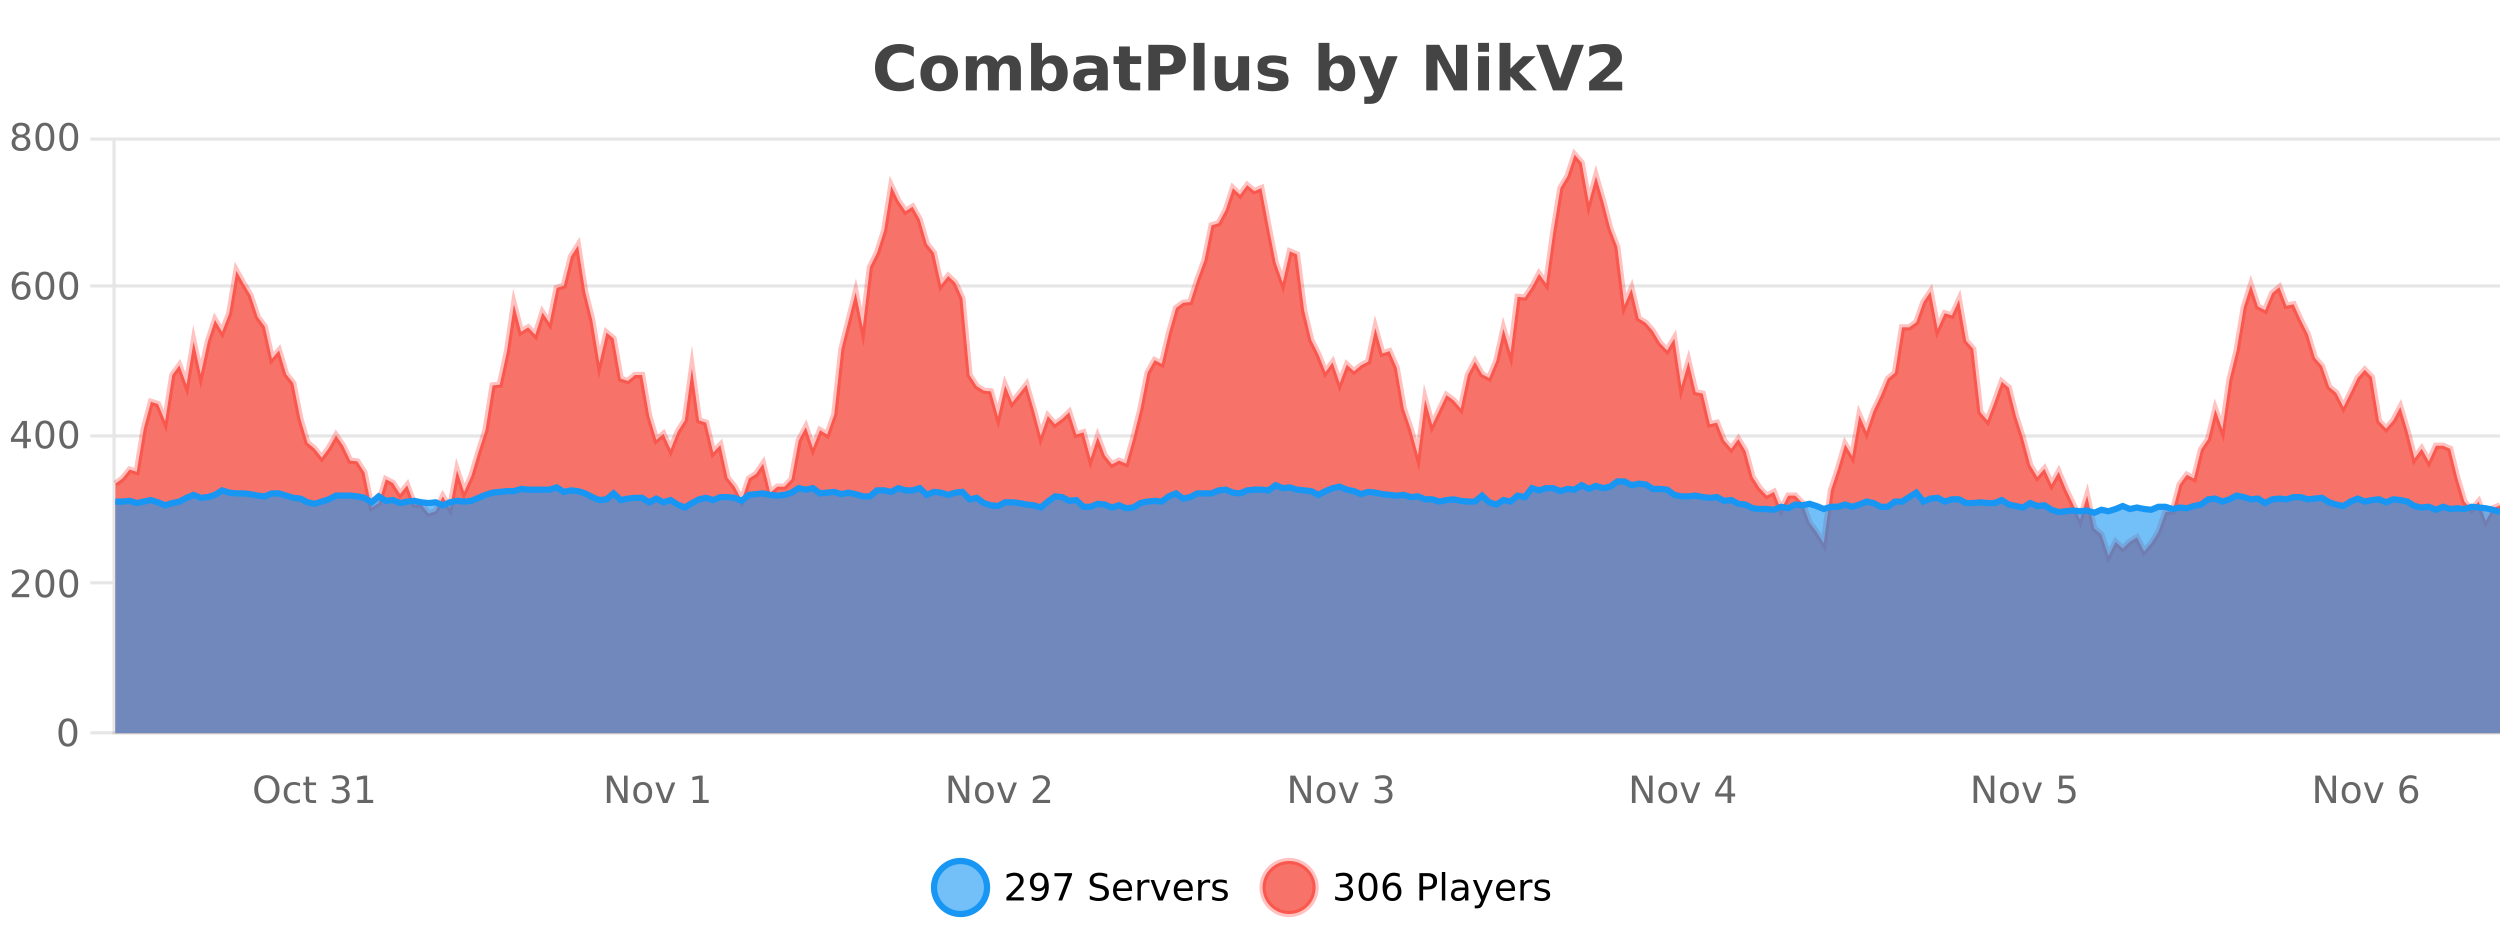 <?xml version="1.0" encoding="UTF-8"?>
<svg xmlns="http://www.w3.org/2000/svg" xmlns:xlink="http://www.w3.org/1999/xlink" width="800pt" height="300pt" viewBox="0 0 800 300" version="1.1">
<defs>
<clipPath id="clip1">
  <path d="M 270 263 L 345 263 L 345 300 L 270 300 Z M 270 263 "/>
</clipPath>
<clipPath id="clip2">
  <path d="M 375 263 L 450 263 L 450 300 L 375 300 Z M 375 263 "/>
</clipPath>
<clipPath id="clip3">
  <path d="M 36.906 49 L 800 49 L 800 234.602 L 36.906 234.602 Z M 36.906 49 "/>
</clipPath>
<clipPath id="clip4">
  <path d="M 35.906 43 L 800 43 L 800 207 L 35.906 207 Z M 35.906 43 "/>
</clipPath>
<clipPath id="clip5">
  <path d="M 36.906 154 L 800 154 L 800 234.602 L 36.906 234.602 Z M 36.906 154 "/>
</clipPath>
<clipPath id="clip6">
  <path d="M 35.906 125 L 800 125 L 800 193 L 35.906 193 Z M 35.906 125 "/>
</clipPath>
</defs>
<g id="surface117746">
<rect x="0" y="0" width="800" height="300" style="fill:rgb(100%,100%,100%);fill-opacity:1;stroke:none;"/>
<path style="fill:none;stroke-width:1;stroke-linecap:butt;stroke-linejoin:miter;stroke:rgb(0%,0%,0%);stroke-opacity:0.098;stroke-miterlimit:10;" d="M 37 234.5 L 800 234.5 "/>
<path style="fill:none;stroke-width:1;stroke-linecap:butt;stroke-linejoin:miter;stroke:rgb(0%,0%,0%);stroke-opacity:0.098;stroke-miterlimit:10;" d="M 28.906 234.5 L 36 234.5 "/>
<path style="fill:none;stroke-width:1;stroke-linecap:butt;stroke-linejoin:miter;stroke:rgb(0%,0%,0%);stroke-opacity:0.098;stroke-miterlimit:10;" d="M 37 186.5 L 800 186.5 "/>
<path style="fill:none;stroke-width:1;stroke-linecap:butt;stroke-linejoin:miter;stroke:rgb(0%,0%,0%);stroke-opacity:0.098;stroke-miterlimit:10;" d="M 28.906 186.5 L 36 186.5 "/>
<path style="fill:none;stroke-width:1;stroke-linecap:butt;stroke-linejoin:miter;stroke:rgb(0%,0%,0%);stroke-opacity:0.098;stroke-miterlimit:10;" d="M 37 139.5 L 800 139.5 "/>
<path style="fill:none;stroke-width:1;stroke-linecap:butt;stroke-linejoin:miter;stroke:rgb(0%,0%,0%);stroke-opacity:0.098;stroke-miterlimit:10;" d="M 28.906 139.5 L 36 139.5 "/>
<path style="fill:none;stroke-width:1;stroke-linecap:butt;stroke-linejoin:miter;stroke:rgb(0%,0%,0%);stroke-opacity:0.098;stroke-miterlimit:10;" d="M 37 91.5 L 800 91.5 "/>
<path style="fill:none;stroke-width:1;stroke-linecap:butt;stroke-linejoin:miter;stroke:rgb(0%,0%,0%);stroke-opacity:0.098;stroke-miterlimit:10;" d="M 28.906 91.5 L 36 91.5 "/>
<path style="fill:none;stroke-width:1;stroke-linecap:butt;stroke-linejoin:miter;stroke:rgb(0%,0%,0%);stroke-opacity:0.098;stroke-miterlimit:10;" d="M 37 44.5 L 800 44.5 "/>
<path style="fill:none;stroke-width:1;stroke-linecap:butt;stroke-linejoin:miter;stroke:rgb(0%,0%,0%);stroke-opacity:0.098;stroke-miterlimit:10;" d="M 28.906 44.5 L 36 44.5 "/>
<path style=" stroke:none;fill-rule:nonzero;fill:rgb(9.02%,58.824%,95.294%);fill-opacity:0.6;" d="M 315.852 284 C 315.852 288.688 312.055 292.484 307.367 292.484 C 302.684 292.484 298.883 288.688 298.883 284 C 298.883 279.312 302.684 275.516 307.367 275.516 C 312.055 275.516 315.852 279.312 315.852 284 Z M 315.852 284 "/>
<g clip-path="url(#clip1)" clip-rule="nonzero">
<path style="fill:none;stroke-width:2;stroke-linecap:butt;stroke-linejoin:miter;stroke:rgb(9.02%,58.824%,95.294%);stroke-opacity:1;stroke-miterlimit:10;" d="M 315.852 284 C 315.852 288.688 312.055 292.484 307.367 292.484 C 302.684 292.484 298.883 288.688 298.883 284 C 298.883 279.312 302.684 275.516 307.367 275.516 C 312.055 275.516 315.852 279.312 315.852 284 Z M 315.852 284 "/>
</g>
<path style=" stroke:none;fill-rule:nonzero;fill:rgb(0%,0%,0%);fill-opacity:1;" d="M 323.477 287.156 L 327.617 287.156 L 327.617 288.156 L 322.055 288.156 L 322.055 287.156 C 322.5 286.699 323.109 286.078 323.883 285.297 C 324.664 284.508 325.152 283.996 325.352 283.766 C 325.734 283.352 326 282.996 326.148 282.703 C 326.305 282.402 326.383 282.109 326.383 281.828 C 326.383 281.359 326.215 280.98 325.883 280.688 C 325.559 280.398 325.137 280.25 324.617 280.25 C 324.242 280.25 323.844 280.312 323.43 280.438 C 323.023 280.562 322.586 280.762 322.117 281.031 L 322.117 279.828 C 322.594 279.641 323.039 279.5 323.445 279.406 C 323.859 279.305 324.242 279.25 324.586 279.25 C 325.492 279.25 326.215 279.48 326.758 279.938 C 327.297 280.387 327.57 280.992 327.57 281.75 C 327.57 282.105 327.5 282.445 327.367 282.766 C 327.23 283.09 326.984 283.469 326.633 283.906 C 326.527 284.023 326.215 284.352 325.695 284.891 C 325.172 285.434 324.434 286.188 323.477 287.156 Z M 330.129 287.969 L 330.129 286.891 C 330.43 287.039 330.73 287.148 331.035 287.219 C 331.336 287.293 331.637 287.328 331.941 287.328 C 332.723 287.328 333.316 287.07 333.723 286.547 C 334.137 286.016 334.371 285.215 334.426 284.141 C 334.207 284.484 333.918 284.746 333.566 284.922 C 333.223 285.102 332.836 285.188 332.41 285.188 C 331.535 285.188 330.84 284.93 330.332 284.406 C 329.82 283.875 329.566 283.148 329.566 282.219 C 329.566 281.324 329.832 280.605 330.363 280.062 C 330.895 279.523 331.602 279.25 332.488 279.25 C 333.496 279.25 334.27 279.641 334.801 280.422 C 335.34 281.195 335.613 282.32 335.613 283.797 C 335.613 285.172 335.285 286.273 334.629 287.094 C 333.973 287.918 333.09 288.328 331.988 288.328 C 331.684 288.328 331.383 288.297 331.082 288.234 C 330.777 288.18 330.461 288.094 330.129 287.969 Z M 332.488 284.266 C 333.02 284.266 333.441 284.086 333.754 283.719 C 334.066 283.355 334.223 282.855 334.223 282.219 C 334.223 281.594 334.066 281.102 333.754 280.734 C 333.441 280.371 333.02 280.188 332.488 280.188 C 331.957 280.188 331.535 280.371 331.223 280.734 C 330.918 281.102 330.77 281.594 330.77 282.219 C 330.77 282.855 330.918 283.355 331.223 283.719 C 331.535 284.086 331.957 284.266 332.488 284.266 Z M 337.438 279.406 L 343.062 279.406 L 343.062 279.906 L 339.891 288.156 L 338.656 288.156 L 341.641 280.406 L 337.438 280.406 Z M 354.32 279.688 L 354.32 280.844 C 353.871 280.637 353.445 280.48 353.039 280.375 C 352.641 280.262 352.262 280.203 351.898 280.203 C 351.25 280.203 350.75 280.328 350.398 280.578 C 350.055 280.828 349.883 281.188 349.883 281.656 C 349.883 282.043 349.996 282.336 350.227 282.531 C 350.453 282.73 350.898 282.887 351.555 283 L 352.258 283.156 C 353.141 283.324 353.793 283.621 354.211 284.047 C 354.637 284.465 354.852 285.027 354.852 285.734 C 354.852 286.59 354.562 287.234 353.992 287.672 C 353.43 288.109 352.594 288.328 351.492 288.328 C 351.086 288.328 350.648 288.281 350.18 288.188 C 349.711 288.094 349.227 287.953 348.727 287.766 L 348.727 286.547 C 349.203 286.82 349.672 287.023 350.133 287.156 C 350.602 287.293 351.055 287.359 351.492 287.359 C 352.168 287.359 352.688 287.23 353.055 286.969 C 353.43 286.699 353.617 286.32 353.617 285.828 C 353.617 285.402 353.48 285.07 353.211 284.828 C 352.949 284.578 352.516 284.398 351.914 284.281 L 351.195 284.141 C 350.309 283.965 349.668 283.688 349.273 283.312 C 348.887 282.938 348.695 282.418 348.695 281.75 C 348.695 280.969 348.965 280.359 349.508 279.922 C 350.047 279.477 350.797 279.25 351.758 279.25 C 352.172 279.25 352.59 279.289 353.008 279.359 C 353.434 279.434 353.871 279.543 354.32 279.688 Z M 362.266 284.609 L 362.266 285.125 L 357.297 285.125 C 357.348 285.875 357.57 286.445 357.969 286.828 C 358.375 287.215 358.93 287.406 359.641 287.406 C 360.055 287.406 360.457 287.359 360.844 287.266 C 361.238 287.164 361.629 287.008 362.016 286.797 L 362.016 287.828 C 361.617 287.984 361.219 288.105 360.812 288.188 C 360.406 288.281 359.992 288.328 359.578 288.328 C 358.535 288.328 357.707 288.027 357.094 287.422 C 356.477 286.809 356.172 285.98 356.172 284.938 C 356.172 283.867 356.461 283.016 357.047 282.391 C 357.629 281.758 358.41 281.438 359.391 281.438 C 360.273 281.438 360.973 281.727 361.484 282.297 C 362.004 282.859 362.266 283.633 362.266 284.609 Z M 361.188 284.281 C 361.176 283.699 361.008 283.23 360.688 282.875 C 360.363 282.523 359.938 282.344 359.406 282.344 C 358.801 282.344 358.316 282.516 357.953 282.859 C 357.598 283.203 357.395 283.684 357.344 284.297 Z M 367.836 282.594 C 367.711 282.531 367.574 282.484 367.43 282.453 C 367.293 282.414 367.137 282.391 366.961 282.391 C 366.355 282.391 365.887 282.59 365.555 282.984 C 365.23 283.383 365.07 283.953 365.07 284.703 L 365.07 288.156 L 363.992 288.156 L 363.992 281.594 L 365.07 281.594 L 365.07 282.609 C 365.297 282.215 365.594 281.922 365.961 281.734 C 366.324 281.539 366.766 281.438 367.289 281.438 C 367.359 281.438 367.438 281.445 367.523 281.453 C 367.617 281.465 367.715 281.48 367.82 281.5 Z M 368.195 281.594 L 369.336 281.594 L 371.383 287.094 L 373.445 281.594 L 374.586 281.594 L 372.117 288.156 L 370.648 288.156 Z M 381.688 284.609 L 381.688 285.125 L 376.719 285.125 C 376.77 285.875 376.992 286.445 377.391 286.828 C 377.797 287.215 378.352 287.406 379.062 287.406 C 379.477 287.406 379.879 287.359 380.266 287.266 C 380.66 287.164 381.051 287.008 381.438 286.797 L 381.438 287.828 C 381.039 287.984 380.641 288.105 380.234 288.188 C 379.828 288.281 379.414 288.328 379 288.328 C 377.957 288.328 377.129 288.027 376.516 287.422 C 375.898 286.809 375.594 285.98 375.594 284.938 C 375.594 283.867 375.883 283.016 376.469 282.391 C 377.051 281.758 377.832 281.438 378.812 281.438 C 379.695 281.438 380.395 281.727 380.906 282.297 C 381.426 282.859 381.688 283.633 381.688 284.609 Z M 380.609 284.281 C 380.598 283.699 380.43 283.23 380.109 282.875 C 379.785 282.523 379.359 282.344 378.828 282.344 C 378.223 282.344 377.738 282.516 377.375 282.859 C 377.02 283.203 376.816 283.684 376.766 284.297 Z M 387.258 282.594 C 387.133 282.531 386.996 282.484 386.852 282.453 C 386.715 282.414 386.559 282.391 386.383 282.391 C 385.777 282.391 385.309 282.59 384.977 282.984 C 384.652 283.383 384.492 283.953 384.492 284.703 L 384.492 288.156 L 383.414 288.156 L 383.414 281.594 L 384.492 281.594 L 384.492 282.609 C 384.719 282.215 385.016 281.922 385.383 281.734 C 385.746 281.539 386.188 281.438 386.711 281.438 C 386.781 281.438 386.859 281.445 386.945 281.453 C 387.039 281.465 387.137 281.48 387.242 281.5 Z M 392.562 281.781 L 392.562 282.812 C 392.258 282.656 391.941 282.543 391.609 282.469 C 391.285 282.387 390.945 282.344 390.594 282.344 C 390.062 282.344 389.66 282.43 389.391 282.594 C 389.117 282.75 388.984 282.996 388.984 283.328 C 388.984 283.578 389.078 283.777 389.266 283.922 C 389.461 284.059 389.852 284.188 390.438 284.312 L 390.797 284.406 C 391.566 284.562 392.113 284.793 392.438 285.094 C 392.758 285.398 392.922 285.812 392.922 286.344 C 392.922 286.961 392.676 287.445 392.188 287.797 C 391.707 288.152 391.047 288.328 390.203 288.328 C 389.848 288.328 389.477 288.289 389.094 288.219 C 388.719 288.156 388.32 288.059 387.906 287.922 L 387.906 286.797 C 388.301 287.008 388.691 287.164 389.078 287.266 C 389.461 287.371 389.848 287.422 390.234 287.422 C 390.734 287.422 391.117 287.34 391.391 287.172 C 391.672 286.996 391.812 286.746 391.812 286.422 C 391.812 286.133 391.711 285.906 391.516 285.75 C 391.316 285.594 390.883 285.445 390.219 285.297 L 389.844 285.219 C 389.176 285.074 388.691 284.855 388.391 284.562 C 388.098 284.273 387.953 283.875 387.953 283.375 C 387.953 282.75 388.172 282.273 388.609 281.938 C 389.047 281.605 389.664 281.438 390.469 281.438 C 390.863 281.438 391.238 281.469 391.594 281.531 C 391.945 281.586 392.27 281.668 392.562 281.781 Z M 317.367 277.016 "/>
<path style=" stroke:none;fill-rule:nonzero;fill:rgb(96.863%,44.706%,40.784%);fill-opacity:1;" d="M 420.988 284 C 420.988 288.688 417.191 292.484 412.504 292.484 C 407.82 292.484 404.02 288.688 404.02 284 C 404.02 279.312 407.82 275.516 412.504 275.516 C 417.191 275.516 420.988 279.312 420.988 284 Z M 420.988 284 "/>
<g clip-path="url(#clip2)" clip-rule="nonzero">
<path style="fill:none;stroke-width:2;stroke-linecap:butt;stroke-linejoin:miter;stroke:rgb(100%,4.706%,0%);stroke-opacity:0.247;stroke-miterlimit:10;" d="M 420.988 284 C 420.988 288.688 417.191 292.484 412.504 292.484 C 407.82 292.484 404.02 288.688 404.02 284 C 404.02 279.312 407.82 275.516 412.504 275.516 C 417.191 275.516 420.988 279.312 420.988 284 Z M 420.988 284 "/>
</g>
<path style=" stroke:none;fill-rule:nonzero;fill:rgb(0%,0%,0%);fill-opacity:1;" d="M 431.195 283.438 C 431.758 283.562 432.195 283.82 432.508 284.203 C 432.828 284.578 432.992 285.047 432.992 285.609 C 432.992 286.477 432.695 287.148 432.102 287.625 C 431.508 288.094 430.664 288.328 429.57 288.328 C 429.203 288.328 428.824 288.289 428.43 288.219 C 428.043 288.148 427.648 288.039 427.242 287.891 L 427.242 286.75 C 427.562 286.938 427.918 287.086 428.305 287.188 C 428.699 287.281 429.109 287.328 429.539 287.328 C 430.277 287.328 430.84 287.184 431.227 286.891 C 431.621 286.602 431.82 286.172 431.82 285.609 C 431.82 285.102 431.637 284.699 431.273 284.406 C 430.906 284.117 430.406 283.969 429.773 283.969 L 428.742 283.969 L 428.742 283 L 429.82 283 C 430.391 283 430.836 282.887 431.148 282.656 C 431.461 282.418 431.617 282.078 431.617 281.641 C 431.617 281.195 431.453 280.852 431.133 280.609 C 430.82 280.371 430.367 280.25 429.773 280.25 C 429.438 280.25 429.086 280.289 428.711 280.359 C 428.344 280.422 427.938 280.527 427.492 280.672 L 427.492 279.625 C 427.949 279.5 428.371 279.406 428.758 279.344 C 429.152 279.281 429.523 279.25 429.867 279.25 C 430.773 279.25 431.484 279.453 432.008 279.859 C 432.527 280.266 432.789 280.82 432.789 281.516 C 432.789 282.008 432.648 282.418 432.367 282.75 C 432.094 283.086 431.703 283.312 431.195 283.438 Z M 437.766 280.188 C 437.16 280.188 436.703 280.492 436.391 281.094 C 436.086 281.688 435.938 282.59 435.938 283.797 C 435.938 284.996 436.086 285.898 436.391 286.5 C 436.703 287.094 437.16 287.391 437.766 287.391 C 438.379 287.391 438.836 287.094 439.141 286.5 C 439.453 285.898 439.609 284.996 439.609 283.797 C 439.609 282.59 439.453 281.688 439.141 281.094 C 438.836 280.492 438.379 280.188 437.766 280.188 Z M 437.766 279.25 C 438.742 279.25 439.492 279.641 440.016 280.422 C 440.535 281.195 440.797 282.32 440.797 283.797 C 440.797 285.266 440.535 286.391 440.016 287.172 C 439.492 287.945 438.742 288.328 437.766 288.328 C 436.785 288.328 436.035 287.945 435.516 287.172 C 435.004 286.391 434.75 285.266 434.75 283.797 C 434.75 282.32 435.004 281.195 435.516 280.422 C 436.035 279.641 436.785 279.25 437.766 279.25 Z M 445.555 283.312 C 445.023 283.312 444.602 283.496 444.289 283.859 C 443.977 284.227 443.82 284.719 443.82 285.344 C 443.82 285.98 443.977 286.48 444.289 286.844 C 444.602 287.211 445.023 287.391 445.555 287.391 C 446.086 287.391 446.5 287.211 446.805 286.844 C 447.117 286.48 447.273 285.98 447.273 285.344 C 447.273 284.719 447.117 284.227 446.805 283.859 C 446.5 283.496 446.086 283.312 445.555 283.312 Z M 447.898 279.594 L 447.898 280.672 C 447.594 280.539 447.293 280.434 446.992 280.359 C 446.688 280.289 446.391 280.25 446.102 280.25 C 445.32 280.25 444.719 280.516 444.305 281.047 C 443.898 281.57 443.664 282.359 443.602 283.422 C 443.828 283.09 444.117 282.836 444.461 282.656 C 444.812 282.469 445.199 282.375 445.617 282.375 C 446.492 282.375 447.184 282.641 447.695 283.172 C 448.203 283.703 448.461 284.43 448.461 285.344 C 448.461 286.25 448.195 286.977 447.664 287.516 C 447.133 288.059 446.43 288.328 445.555 288.328 C 444.531 288.328 443.758 287.945 443.227 287.172 C 442.695 286.391 442.43 285.266 442.43 283.797 C 442.43 282.414 442.758 281.309 443.414 280.484 C 444.07 279.664 444.949 279.25 446.055 279.25 C 446.344 279.25 446.641 279.281 446.945 279.344 C 447.246 279.398 447.562 279.48 447.898 279.594 Z M 455.398 280.375 L 455.398 283.672 L 456.883 283.672 C 457.434 283.672 457.859 283.531 458.164 283.25 C 458.465 282.961 458.617 282.547 458.617 282.016 C 458.617 281.496 458.465 281.094 458.164 280.812 C 457.859 280.523 457.434 280.375 456.883 280.375 Z M 454.211 279.406 L 456.883 279.406 C 457.871 279.406 458.617 279.633 459.117 280.078 C 459.617 280.516 459.867 281.164 459.867 282.016 C 459.867 282.883 459.617 283.539 459.117 283.984 C 458.617 284.422 457.871 284.641 456.883 284.641 L 455.398 284.641 L 455.398 288.156 L 454.211 288.156 Z M 461.398 279.031 L 462.477 279.031 L 462.477 288.156 L 461.398 288.156 Z M 467.719 284.859 C 466.852 284.859 466.25 284.961 465.906 285.156 C 465.57 285.355 465.406 285.695 465.406 286.172 C 465.406 286.559 465.531 286.867 465.781 287.094 C 466.039 287.312 466.383 287.422 466.812 287.422 C 467.414 287.422 467.895 287.215 468.25 286.797 C 468.613 286.371 468.797 285.805 468.797 285.094 L 468.797 284.859 Z M 469.875 284.406 L 469.875 288.156 L 468.797 288.156 L 468.797 287.156 C 468.547 287.555 468.238 287.852 467.875 288.047 C 467.508 288.234 467.062 288.328 466.531 288.328 C 465.852 288.328 465.316 288.141 464.922 287.766 C 464.523 287.383 464.328 286.875 464.328 286.25 C 464.328 285.512 464.57 284.953 465.062 284.578 C 465.562 284.203 466.301 284.016 467.281 284.016 L 468.797 284.016 L 468.797 283.906 C 468.797 283.406 468.629 283.023 468.297 282.75 C 467.973 282.48 467.52 282.344 466.938 282.344 C 466.562 282.344 466.191 282.391 465.828 282.484 C 465.473 282.578 465.133 282.715 464.812 282.891 L 464.812 281.891 C 465.207 281.734 465.586 281.621 465.953 281.547 C 466.328 281.477 466.691 281.438 467.047 281.438 C 467.992 281.438 468.703 281.684 469.172 282.172 C 469.641 282.664 469.875 283.406 469.875 284.406 Z M 474.82 288.766 C 474.516 289.547 474.219 290.055 473.93 290.297 C 473.637 290.535 473.25 290.656 472.773 290.656 L 471.914 290.656 L 471.914 289.75 L 472.539 289.75 C 472.84 289.75 473.07 289.676 473.227 289.531 C 473.391 289.395 473.574 289.066 473.773 288.547 L 473.977 288.047 L 471.32 281.594 L 472.461 281.594 L 474.508 286.719 L 476.57 281.594 L 477.711 281.594 Z M 484.812 284.609 L 484.812 285.125 L 479.844 285.125 C 479.895 285.875 480.117 286.445 480.516 286.828 C 480.922 287.215 481.477 287.406 482.188 287.406 C 482.602 287.406 483.004 287.359 483.391 287.266 C 483.785 287.164 484.176 287.008 484.562 286.797 L 484.562 287.828 C 484.164 287.984 483.766 288.105 483.359 288.188 C 482.953 288.281 482.539 288.328 482.125 288.328 C 481.082 288.328 480.254 288.027 479.641 287.422 C 479.023 286.809 478.719 285.98 478.719 284.938 C 478.719 283.867 479.008 283.016 479.594 282.391 C 480.176 281.758 480.957 281.438 481.938 281.438 C 482.82 281.438 483.52 281.727 484.031 282.297 C 484.551 282.859 484.812 283.633 484.812 284.609 Z M 483.734 284.281 C 483.723 283.699 483.555 283.23 483.234 282.875 C 482.91 282.523 482.484 282.344 481.953 282.344 C 481.348 282.344 480.863 282.516 480.5 282.859 C 480.145 283.203 479.941 283.684 479.891 284.297 Z M 490.383 282.594 C 490.258 282.531 490.121 282.484 489.977 282.453 C 489.84 282.414 489.684 282.391 489.508 282.391 C 488.902 282.391 488.434 282.59 488.102 282.984 C 487.777 283.383 487.617 283.953 487.617 284.703 L 487.617 288.156 L 486.539 288.156 L 486.539 281.594 L 487.617 281.594 L 487.617 282.609 C 487.844 282.215 488.141 281.922 488.508 281.734 C 488.871 281.539 489.312 281.438 489.836 281.438 C 489.906 281.438 489.984 281.445 490.07 281.453 C 490.164 281.465 490.262 281.48 490.367 281.5 Z M 495.691 281.781 L 495.691 282.812 C 495.387 282.656 495.07 282.543 494.738 282.469 C 494.414 282.387 494.074 282.344 493.723 282.344 C 493.191 282.344 492.789 282.43 492.52 282.594 C 492.246 282.75 492.113 282.996 492.113 283.328 C 492.113 283.578 492.207 283.777 492.395 283.922 C 492.59 284.059 492.98 284.188 493.566 284.312 L 493.926 284.406 C 494.695 284.562 495.242 284.793 495.566 285.094 C 495.887 285.398 496.051 285.812 496.051 286.344 C 496.051 286.961 495.805 287.445 495.316 287.797 C 494.836 288.152 494.176 288.328 493.332 288.328 C 492.977 288.328 492.605 288.289 492.223 288.219 C 491.848 288.156 491.449 288.059 491.035 287.922 L 491.035 286.797 C 491.43 287.008 491.82 287.164 492.207 287.266 C 492.59 287.371 492.977 287.422 493.363 287.422 C 493.863 287.422 494.246 287.34 494.52 287.172 C 494.801 286.996 494.941 286.746 494.941 286.422 C 494.941 286.133 494.84 285.906 494.645 285.75 C 494.445 285.594 494.012 285.445 493.348 285.297 L 492.973 285.219 C 492.305 285.074 491.82 284.855 491.52 284.562 C 491.227 284.273 491.082 283.875 491.082 283.375 C 491.082 282.75 491.301 282.273 491.738 281.938 C 492.176 281.605 492.793 281.438 493.598 281.438 C 493.992 281.438 494.367 281.469 494.723 281.531 C 495.074 281.586 495.398 281.668 495.691 281.781 Z M 422.504 277.016 "/>
<path style=" stroke:none;fill-rule:nonzero;fill:rgb(26.667%,26.667%,26.667%);fill-opacity:1;" d="M 292.406 28.125 C 291.707 28.48 290.984 28.746 290.234 28.922 C 289.492 29.109 288.711 29.203 287.891 29.203 C 285.461 29.203 283.539 28.527 282.125 27.172 C 280.707 25.809 280 23.965 280 21.641 C 280 19.32 280.707 17.48 282.125 16.125 C 283.539 14.762 285.461 14.078 287.891 14.078 C 288.711 14.078 289.492 14.172 290.234 14.359 C 290.984 14.539 291.707 14.805 292.406 15.156 L 292.406 18.172 C 291.707 17.703 291.02 17.359 290.344 17.141 C 289.664 16.914 288.953 16.797 288.203 16.797 C 286.859 16.797 285.801 17.23 285.031 18.094 C 284.27 18.949 283.891 20.133 283.891 21.641 C 283.891 23.152 284.27 24.34 285.031 25.203 C 285.801 26.059 286.859 26.484 288.203 26.484 C 288.953 26.484 289.664 26.375 290.344 26.156 C 291.02 25.93 291.707 25.578 292.406 25.109 Z M 300.57 20.219 C 299.789 20.219 299.195 20.5 298.789 21.062 C 298.383 21.617 298.18 22.418 298.18 23.469 C 298.18 24.512 298.383 25.312 298.789 25.875 C 299.195 26.43 299.789 26.703 300.57 26.703 C 301.328 26.703 301.906 26.43 302.305 25.875 C 302.711 25.312 302.914 24.512 302.914 23.469 C 302.914 22.418 302.711 21.617 302.305 21.062 C 301.906 20.5 301.328 20.219 300.57 20.219 Z M 300.57 17.719 C 302.445 17.719 303.906 18.23 304.961 19.25 C 306.023 20.262 306.555 21.668 306.555 23.469 C 306.555 25.262 306.023 26.668 304.961 27.688 C 303.906 28.699 302.445 29.203 300.57 29.203 C 298.672 29.203 297.195 28.699 296.133 27.688 C 295.07 26.668 294.539 25.262 294.539 23.469 C 294.539 21.668 295.07 20.262 296.133 19.25 C 297.195 18.23 298.672 17.719 300.57 17.719 Z M 319.23 19.797 C 319.676 19.121 320.203 18.605 320.809 18.25 C 321.422 17.898 322.094 17.719 322.824 17.719 C 324.074 17.719 325.027 18.109 325.684 18.891 C 326.348 19.664 326.684 20.789 326.684 22.266 L 326.684 28.922 L 323.168 28.922 L 323.168 23.219 C 323.168 23.137 323.168 23.047 323.168 22.953 C 323.176 22.859 323.184 22.73 323.184 22.562 C 323.184 21.793 323.066 21.234 322.84 20.891 C 322.609 20.539 322.238 20.359 321.73 20.359 C 321.074 20.359 320.562 20.637 320.199 21.188 C 319.832 21.73 319.645 22.516 319.637 23.547 L 319.637 28.922 L 316.121 28.922 L 316.121 23.219 C 316.121 22.012 316.016 21.234 315.809 20.891 C 315.598 20.539 315.23 20.359 314.699 20.359 C 314.02 20.359 313.5 20.637 313.137 21.188 C 312.77 21.73 312.59 22.516 312.59 23.547 L 312.59 28.922 L 309.074 28.922 L 309.074 17.984 L 312.59 17.984 L 312.59 19.578 C 313.027 18.965 313.52 18.5 314.074 18.188 C 314.625 17.875 315.238 17.719 315.918 17.719 C 316.668 17.719 317.332 17.902 317.918 18.266 C 318.5 18.633 318.938 19.141 319.23 19.797 Z M 335.758 26.672 C 336.508 26.672 337.078 26.402 337.477 25.859 C 337.871 25.309 338.07 24.512 338.07 23.469 C 338.07 22.43 337.871 21.637 337.477 21.094 C 337.078 20.543 336.508 20.266 335.758 20.266 C 335.008 20.266 334.43 20.543 334.023 21.094 C 333.625 21.637 333.43 22.43 333.43 23.469 C 333.43 24.5 333.625 25.293 334.023 25.844 C 334.43 26.398 335.008 26.672 335.758 26.672 Z M 333.43 19.578 C 333.918 18.945 334.453 18.477 335.039 18.172 C 335.621 17.871 336.293 17.719 337.055 17.719 C 338.406 17.719 339.516 18.258 340.383 19.328 C 341.246 20.402 341.68 21.781 341.68 23.469 C 341.68 25.148 341.246 26.523 340.383 27.594 C 339.516 28.668 338.406 29.203 337.055 29.203 C 336.293 29.203 335.621 29.051 335.039 28.75 C 334.453 28.449 333.918 27.98 333.43 27.344 L 333.43 28.922 L 329.945 28.922 L 329.945 13.719 L 333.43 13.719 Z M 349.152 24 C 348.422 24 347.875 24.125 347.512 24.375 C 347.145 24.617 346.965 24.98 346.965 25.469 C 346.965 25.906 347.109 26.25 347.402 26.5 C 347.703 26.75 348.113 26.875 348.637 26.875 C 349.293 26.875 349.844 26.641 350.293 26.172 C 350.75 25.703 350.98 25.117 350.98 24.406 L 350.98 24 Z M 354.496 22.688 L 354.496 28.922 L 350.98 28.922 L 350.98 27.297 C 350.512 27.965 349.98 28.449 349.387 28.75 C 348.801 29.051 348.09 29.203 347.246 29.203 C 346.121 29.203 345.203 28.875 344.496 28.219 C 343.785 27.555 343.434 26.695 343.434 25.641 C 343.434 24.359 343.871 23.422 344.746 22.828 C 345.629 22.227 347.02 21.922 348.918 21.922 L 350.98 21.922 L 350.98 21.641 C 350.98 21.09 350.762 20.688 350.324 20.438 C 349.887 20.18 349.203 20.047 348.277 20.047 C 347.527 20.047 346.828 20.125 346.184 20.281 C 345.535 20.43 344.938 20.648 344.387 20.938 L 344.387 18.281 C 345.137 18.094 345.887 17.953 346.637 17.859 C 347.395 17.766 348.156 17.719 348.918 17.719 C 350.887 17.719 352.309 18.109 353.184 18.891 C 354.059 19.664 354.496 20.93 354.496 22.688 Z M 361.57 14.875 L 361.57 17.984 L 365.18 17.984 L 365.18 20.484 L 361.57 20.484 L 361.57 25.125 C 361.57 25.637 361.668 25.98 361.867 26.156 C 362.074 26.336 362.477 26.422 363.07 26.422 L 364.867 26.422 L 364.867 28.922 L 361.867 28.922 C 360.492 28.922 359.512 28.637 358.93 28.062 C 358.355 27.48 358.07 26.5 358.07 25.125 L 358.07 20.484 L 356.336 20.484 L 356.336 17.984 L 358.07 17.984 L 358.07 14.875 Z M 367.477 14.344 L 373.711 14.344 C 375.562 14.344 376.984 14.758 377.977 15.578 C 378.977 16.402 379.477 17.574 379.477 19.094 C 379.477 20.625 378.977 21.805 377.977 22.625 C 376.984 23.449 375.562 23.859 373.711 23.859 L 371.227 23.859 L 371.227 28.922 L 367.477 28.922 Z M 371.227 17.062 L 371.227 21.141 L 373.305 21.141 C 374.031 21.141 374.594 20.965 374.992 20.609 C 375.398 20.258 375.602 19.75 375.602 19.094 C 375.602 18.449 375.398 17.949 374.992 17.594 C 374.594 17.242 374.031 17.062 373.305 17.062 Z M 381.977 13.719 L 385.461 13.719 L 385.461 28.922 L 381.977 28.922 Z M 388.707 24.656 L 388.707 17.984 L 392.223 17.984 L 392.223 19.078 C 392.223 19.672 392.215 20.418 392.207 21.312 C 392.207 22.211 392.207 22.805 392.207 23.094 C 392.207 23.98 392.227 24.617 392.27 25 C 392.32 25.387 392.398 25.668 392.504 25.844 C 392.648 26.074 392.836 26.25 393.066 26.375 C 393.293 26.5 393.559 26.562 393.863 26.562 C 394.59 26.562 395.164 26.281 395.582 25.719 C 395.996 25.156 396.207 24.383 396.207 23.391 L 396.207 17.984 L 399.707 17.984 L 399.707 28.922 L 396.207 28.922 L 396.207 27.344 C 395.676 27.98 395.113 28.449 394.52 28.75 C 393.934 29.051 393.289 29.203 392.582 29.203 C 391.32 29.203 390.355 28.82 389.691 28.047 C 389.035 27.266 388.707 26.137 388.707 24.656 Z M 411.602 18.328 L 411.602 20.984 C 410.859 20.672 410.141 20.438 409.445 20.281 C 408.746 20.125 408.086 20.047 407.461 20.047 C 406.805 20.047 406.312 20.133 405.992 20.297 C 405.668 20.465 405.508 20.719 405.508 21.062 C 405.508 21.344 405.625 21.559 405.867 21.703 C 406.117 21.852 406.555 21.961 407.18 22.031 L 407.805 22.125 C 409.594 22.355 410.797 22.73 411.414 23.25 C 412.027 23.773 412.336 24.59 412.336 25.703 C 412.336 26.871 411.902 27.746 411.039 28.328 C 410.184 28.914 408.906 29.203 407.211 29.203 C 406.48 29.203 405.73 29.145 404.961 29.031 C 404.188 28.918 403.398 28.746 402.586 28.516 L 402.586 25.859 C 403.281 26.203 403.996 26.461 404.727 26.625 C 405.453 26.793 406.199 26.875 406.961 26.875 C 407.648 26.875 408.164 26.781 408.508 26.594 C 408.852 26.406 409.023 26.125 409.023 25.75 C 409.023 25.438 408.902 25.211 408.664 25.062 C 408.422 24.906 407.949 24.789 407.242 24.703 L 406.633 24.625 C 405.07 24.43 403.977 24.07 403.352 23.547 C 402.727 23.016 402.414 22.215 402.414 21.141 C 402.414 19.984 402.809 19.125 403.602 18.562 C 404.402 18 405.621 17.719 407.258 17.719 C 407.902 17.719 408.578 17.773 409.289 17.875 C 409.996 17.969 410.766 18.121 411.602 18.328 Z M 427.75 26.672 C 428.5 26.672 429.07 26.402 429.469 25.859 C 429.863 25.309 430.062 24.512 430.062 23.469 C 430.062 22.43 429.863 21.637 429.469 21.094 C 429.07 20.543 428.5 20.266 427.75 20.266 C 427 20.266 426.422 20.543 426.016 21.094 C 425.617 21.637 425.422 22.43 425.422 23.469 C 425.422 24.5 425.617 25.293 426.016 25.844 C 426.422 26.398 427 26.672 427.75 26.672 Z M 425.422 19.578 C 425.91 18.945 426.445 18.477 427.031 18.172 C 427.613 17.871 428.285 17.719 429.047 17.719 C 430.398 17.719 431.508 18.258 432.375 19.328 C 433.238 20.402 433.672 21.781 433.672 23.469 C 433.672 25.148 433.238 26.523 432.375 27.594 C 431.508 28.668 430.398 29.203 429.047 29.203 C 428.285 29.203 427.613 29.051 427.031 28.75 C 426.445 28.449 425.91 27.98 425.422 27.344 L 425.422 28.922 L 421.938 28.922 L 421.938 13.719 L 425.422 13.719 Z M 434.816 17.984 L 438.301 17.984 L 441.254 25.406 L 443.754 17.984 L 447.238 17.984 L 442.645 29.953 C 442.184 31.172 441.645 32.02 441.02 32.5 C 440.402 32.988 439.598 33.234 438.598 33.234 L 436.566 33.234 L 436.566 30.938 L 437.66 30.938 C 438.254 30.938 438.684 30.844 438.957 30.656 C 439.227 30.469 439.434 30.129 439.582 29.641 L 439.691 29.344 Z M 456.41 14.344 L 460.598 14.344 L 465.91 24.344 L 465.91 14.344 L 469.473 14.344 L 469.473 28.922 L 465.27 28.922 L 459.973 18.922 L 459.973 28.922 L 456.41 28.922 Z M 472.992 17.984 L 476.477 17.984 L 476.477 28.922 L 472.992 28.922 Z M 472.992 13.719 L 476.477 13.719 L 476.477 16.578 L 472.992 16.578 Z M 479.848 13.719 L 483.332 13.719 L 483.332 22 L 487.363 17.984 L 491.426 17.984 L 486.082 23 L 491.848 28.922 L 487.598 28.922 L 483.332 24.359 L 483.332 28.922 L 479.848 28.922 Z M 491.555 14.344 L 495.336 14.344 L 499.211 25.109 L 503.07 14.344 L 506.836 14.344 L 501.445 28.922 L 496.961 28.922 Z M 512.703 26.156 L 519.109 26.156 L 519.109 28.922 L 508.516 28.922 L 508.516 26.156 L 513.844 21.453 C 514.32 21.027 514.672 20.609 514.891 20.203 C 515.117 19.789 515.234 19.359 515.234 18.922 C 515.234 18.234 515.004 17.684 514.547 17.266 C 514.086 16.852 513.477 16.641 512.719 16.641 C 512.133 16.641 511.492 16.766 510.797 17.016 C 510.098 17.266 509.352 17.641 508.562 18.141 L 508.562 14.938 C 509.406 14.656 510.238 14.445 511.062 14.297 C 511.895 14.152 512.707 14.078 513.5 14.078 C 515.25 14.078 516.602 14.465 517.562 15.234 C 518.531 15.996 519.016 17.062 519.016 18.438 C 519.016 19.242 518.805 19.984 518.391 20.672 C 517.984 21.352 517.125 22.266 515.812 23.422 Z M 279 10.359 "/>
<path style="fill:none;stroke-width:1;stroke-linecap:butt;stroke-linejoin:miter;stroke:rgb(0%,0%,0%);stroke-opacity:0.098;stroke-miterlimit:10;" d="M 36 234.5 L 801 234.5 "/>
<path style=" stroke:none;fill-rule:nonzero;fill:rgb(40%,40%,40%);fill-opacity:1;" d="M 85.418 249 C 84.551 249 83.863 249.324 83.355 249.969 C 82.855 250.605 82.605 251.48 82.605 252.594 C 82.605 253.688 82.855 254.559 83.355 255.203 C 83.863 255.84 84.551 256.156 85.418 256.156 C 86.27 256.156 86.949 255.84 87.449 255.203 C 87.957 254.559 88.215 253.688 88.215 252.594 C 88.215 251.48 87.957 250.605 87.449 249.969 C 86.949 249.324 86.27 249 85.418 249 Z M 85.418 248.047 C 86.637 248.047 87.609 248.461 88.34 249.281 C 89.078 250.105 89.449 251.211 89.449 252.594 C 89.449 253.969 89.078 255.07 88.34 255.891 C 87.609 256.715 86.637 257.125 85.418 257.125 C 84.188 257.125 83.203 256.715 82.465 255.891 C 81.723 255.07 81.355 253.969 81.355 252.594 C 81.355 251.211 81.723 250.105 82.465 249.281 C 83.203 248.461 84.188 248.047 85.418 248.047 Z M 95.988 250.641 L 95.988 251.656 C 95.676 251.48 95.367 251.352 95.066 251.266 C 94.762 251.184 94.457 251.141 94.145 251.141 C 93.434 251.141 92.887 251.367 92.504 251.812 C 92.117 252.25 91.926 252.871 91.926 253.672 C 91.926 254.477 92.117 255.102 92.504 255.547 C 92.887 255.984 93.434 256.203 94.145 256.203 C 94.457 256.203 94.762 256.164 95.066 256.078 C 95.367 255.996 95.676 255.871 95.988 255.703 L 95.988 256.703 C 95.684 256.84 95.371 256.945 95.051 257.016 C 94.727 257.086 94.383 257.125 94.02 257.125 C 93.027 257.125 92.242 256.82 91.66 256.203 C 91.074 255.578 90.785 254.734 90.785 253.672 C 90.785 252.609 91.074 251.773 91.66 251.156 C 92.254 250.543 93.066 250.234 94.098 250.234 C 94.418 250.234 94.738 250.273 95.051 250.344 C 95.371 250.406 95.684 250.508 95.988 250.641 Z M 98.93 248.531 L 98.93 250.391 L 101.148 250.391 L 101.148 251.234 L 98.93 251.234 L 98.93 254.797 C 98.93 255.328 99 255.672 99.148 255.828 C 99.293 255.977 99.59 256.047 100.039 256.047 L 101.148 256.047 L 101.148 256.953 L 100.039 256.953 C 99.203 256.953 98.625 256.797 98.305 256.484 C 97.992 256.172 97.836 255.609 97.836 254.797 L 97.836 251.234 L 97.055 251.234 L 97.055 250.391 L 97.836 250.391 L 97.836 248.531 Z M 110.121 252.234 C 110.684 252.359 111.121 252.617 111.434 253 C 111.754 253.375 111.918 253.844 111.918 254.406 C 111.918 255.273 111.621 255.945 111.027 256.422 C 110.434 256.891 109.59 257.125 108.496 257.125 C 108.129 257.125 107.75 257.086 107.355 257.016 C 106.969 256.945 106.574 256.836 106.168 256.688 L 106.168 255.547 C 106.488 255.734 106.844 255.883 107.23 255.984 C 107.625 256.078 108.035 256.125 108.465 256.125 C 109.203 256.125 109.766 255.98 110.152 255.688 C 110.547 255.398 110.746 254.969 110.746 254.406 C 110.746 253.898 110.562 253.496 110.199 253.203 C 109.832 252.914 109.332 252.766 108.699 252.766 L 107.668 252.766 L 107.668 251.797 L 108.746 251.797 C 109.316 251.797 109.762 251.684 110.074 251.453 C 110.387 251.215 110.543 250.875 110.543 250.438 C 110.543 249.992 110.379 249.648 110.059 249.406 C 109.746 249.168 109.293 249.047 108.699 249.047 C 108.363 249.047 108.012 249.086 107.637 249.156 C 107.27 249.219 106.863 249.324 106.418 249.469 L 106.418 248.422 C 106.875 248.297 107.297 248.203 107.684 248.141 C 108.078 248.078 108.449 248.047 108.793 248.047 C 109.699 248.047 110.41 248.25 110.934 248.656 C 111.453 249.062 111.715 249.617 111.715 250.312 C 111.715 250.805 111.574 251.215 111.293 251.547 C 111.02 251.883 110.629 252.109 110.121 252.234 Z M 114.367 255.953 L 116.305 255.953 L 116.305 249.281 L 114.195 249.703 L 114.195 248.625 L 116.289 248.203 L 117.477 248.203 L 117.477 255.953 L 119.414 255.953 L 119.414 256.953 L 114.367 256.953 Z M 80.684 245.816 "/>
<path style=" stroke:none;fill-rule:nonzero;fill:rgb(40%,40%,40%);fill-opacity:1;" d="M 194.195 248.203 L 195.789 248.203 L 199.68 255.516 L 199.68 248.203 L 200.82 248.203 L 200.82 256.953 L 199.227 256.953 L 195.352 249.641 L 195.352 256.953 L 194.195 256.953 Z M 205.672 251.141 C 205.098 251.141 204.641 251.371 204.297 251.828 C 203.961 252.277 203.797 252.891 203.797 253.672 C 203.797 254.465 203.961 255.086 204.297 255.531 C 204.629 255.98 205.086 256.203 205.672 256.203 C 206.242 256.203 206.695 255.98 207.031 255.531 C 207.375 255.074 207.547 254.453 207.547 253.672 C 207.547 252.902 207.375 252.289 207.031 251.828 C 206.695 251.371 206.242 251.141 205.672 251.141 Z M 205.672 250.234 C 206.609 250.234 207.344 250.543 207.875 251.156 C 208.414 251.762 208.688 252.602 208.688 253.672 C 208.688 254.746 208.414 255.59 207.875 256.203 C 207.344 256.82 206.609 257.125 205.672 257.125 C 204.734 257.125 203.992 256.82 203.453 256.203 C 202.922 255.59 202.656 254.746 202.656 253.672 C 202.656 252.602 202.922 251.762 203.453 251.156 C 203.992 250.543 204.734 250.234 205.672 250.234 Z M 209.703 250.391 L 210.844 250.391 L 212.891 255.891 L 214.953 250.391 L 216.094 250.391 L 213.625 256.953 L 212.156 256.953 Z M 221.742 255.953 L 223.68 255.953 L 223.68 249.281 L 221.57 249.703 L 221.57 248.625 L 223.664 248.203 L 224.852 248.203 L 224.852 255.953 L 226.789 255.953 L 226.789 256.953 L 221.742 256.953 Z M 193.023 245.816 "/>
<path style=" stroke:none;fill-rule:nonzero;fill:rgb(40%,40%,40%);fill-opacity:1;" d="M 303.535 248.203 L 305.129 248.203 L 309.02 255.516 L 309.02 248.203 L 310.16 248.203 L 310.16 256.953 L 308.566 256.953 L 304.691 249.641 L 304.691 256.953 L 303.535 256.953 Z M 315.012 251.141 C 314.438 251.141 313.98 251.371 313.637 251.828 C 313.301 252.277 313.137 252.891 313.137 253.672 C 313.137 254.465 313.301 255.086 313.637 255.531 C 313.969 255.98 314.426 256.203 315.012 256.203 C 315.582 256.203 316.035 255.98 316.371 255.531 C 316.715 255.074 316.887 254.453 316.887 253.672 C 316.887 252.902 316.715 252.289 316.371 251.828 C 316.035 251.371 315.582 251.141 315.012 251.141 Z M 315.012 250.234 C 315.949 250.234 316.684 250.543 317.215 251.156 C 317.754 251.762 318.027 252.602 318.027 253.672 C 318.027 254.746 317.754 255.59 317.215 256.203 C 316.684 256.82 315.949 257.125 315.012 257.125 C 314.074 257.125 313.332 256.82 312.793 256.203 C 312.262 255.59 311.996 254.746 311.996 253.672 C 311.996 252.602 312.262 251.762 312.793 251.156 C 313.332 250.543 314.074 250.234 315.012 250.234 Z M 319.039 250.391 L 320.18 250.391 L 322.227 255.891 L 324.289 250.391 L 325.43 250.391 L 322.961 256.953 L 321.492 256.953 Z M 331.895 255.953 L 336.035 255.953 L 336.035 256.953 L 330.473 256.953 L 330.473 255.953 C 330.918 255.496 331.527 254.875 332.301 254.094 C 333.082 253.305 333.57 252.793 333.77 252.562 C 334.152 252.148 334.418 251.793 334.566 251.5 C 334.723 251.199 334.801 250.906 334.801 250.625 C 334.801 250.156 334.633 249.777 334.301 249.484 C 333.977 249.195 333.555 249.047 333.035 249.047 C 332.66 249.047 332.262 249.109 331.848 249.234 C 331.441 249.359 331.004 249.559 330.535 249.828 L 330.535 248.625 C 331.012 248.438 331.457 248.297 331.863 248.203 C 332.277 248.102 332.66 248.047 333.004 248.047 C 333.91 248.047 334.633 248.277 335.176 248.734 C 335.715 249.184 335.988 249.789 335.988 250.547 C 335.988 250.902 335.918 251.242 335.785 251.562 C 335.648 251.887 335.402 252.266 335.051 252.703 C 334.945 252.82 334.633 253.148 334.113 253.688 C 333.59 254.23 332.852 254.984 331.895 255.953 Z M 302.363 245.816 "/>
<path style=" stroke:none;fill-rule:nonzero;fill:rgb(40%,40%,40%);fill-opacity:1;" d="M 412.875 248.203 L 414.469 248.203 L 418.359 255.516 L 418.359 248.203 L 419.5 248.203 L 419.5 256.953 L 417.906 256.953 L 414.031 249.641 L 414.031 256.953 L 412.875 256.953 Z M 424.352 251.141 C 423.777 251.141 423.32 251.371 422.977 251.828 C 422.641 252.277 422.477 252.891 422.477 253.672 C 422.477 254.465 422.641 255.086 422.977 255.531 C 423.309 255.98 423.766 256.203 424.352 256.203 C 424.922 256.203 425.375 255.98 425.711 255.531 C 426.055 255.074 426.227 254.453 426.227 253.672 C 426.227 252.902 426.055 252.289 425.711 251.828 C 425.375 251.371 424.922 251.141 424.352 251.141 Z M 424.352 250.234 C 425.289 250.234 426.023 250.543 426.555 251.156 C 427.094 251.762 427.367 252.602 427.367 253.672 C 427.367 254.746 427.094 255.59 426.555 256.203 C 426.023 256.82 425.289 257.125 424.352 257.125 C 423.414 257.125 422.672 256.82 422.133 256.203 C 421.602 255.59 421.336 254.746 421.336 253.672 C 421.336 252.602 421.602 251.762 422.133 251.156 C 422.672 250.543 423.414 250.234 424.352 250.234 Z M 428.383 250.391 L 429.523 250.391 L 431.57 255.891 L 433.633 250.391 L 434.773 250.391 L 432.305 256.953 L 430.836 256.953 Z M 443.812 252.234 C 444.375 252.359 444.812 252.617 445.125 253 C 445.445 253.375 445.609 253.844 445.609 254.406 C 445.609 255.273 445.312 255.945 444.719 256.422 C 444.125 256.891 443.281 257.125 442.188 257.125 C 441.82 257.125 441.441 257.086 441.047 257.016 C 440.66 256.945 440.266 256.836 439.859 256.688 L 439.859 255.547 C 440.18 255.734 440.535 255.883 440.922 255.984 C 441.316 256.078 441.727 256.125 442.156 256.125 C 442.895 256.125 443.457 255.98 443.844 255.688 C 444.238 255.398 444.438 254.969 444.438 254.406 C 444.438 253.898 444.254 253.496 443.891 253.203 C 443.523 252.914 443.023 252.766 442.391 252.766 L 441.359 252.766 L 441.359 251.797 L 442.438 251.797 C 443.008 251.797 443.453 251.684 443.766 251.453 C 444.078 251.215 444.234 250.875 444.234 250.438 C 444.234 249.992 444.07 249.648 443.75 249.406 C 443.438 249.168 442.984 249.047 442.391 249.047 C 442.055 249.047 441.703 249.086 441.328 249.156 C 440.961 249.219 440.555 249.324 440.109 249.469 L 440.109 248.422 C 440.566 248.297 440.988 248.203 441.375 248.141 C 441.77 248.078 442.141 248.047 442.484 248.047 C 443.391 248.047 444.102 248.25 444.625 248.656 C 445.145 249.062 445.406 249.617 445.406 250.312 C 445.406 250.805 445.266 251.215 444.984 251.547 C 444.711 251.883 444.32 252.109 443.812 252.234 Z M 411.703 245.816 "/>
<path style=" stroke:none;fill-rule:nonzero;fill:rgb(40%,40%,40%);fill-opacity:1;" d="M 522.215 248.203 L 523.809 248.203 L 527.699 255.516 L 527.699 248.203 L 528.84 248.203 L 528.84 256.953 L 527.246 256.953 L 523.371 249.641 L 523.371 256.953 L 522.215 256.953 Z M 533.691 251.141 C 533.117 251.141 532.66 251.371 532.316 251.828 C 531.98 252.277 531.816 252.891 531.816 253.672 C 531.816 254.465 531.98 255.086 532.316 255.531 C 532.648 255.98 533.105 256.203 533.691 256.203 C 534.262 256.203 534.715 255.98 535.051 255.531 C 535.395 255.074 535.566 254.453 535.566 253.672 C 535.566 252.902 535.395 252.289 535.051 251.828 C 534.715 251.371 534.262 251.141 533.691 251.141 Z M 533.691 250.234 C 534.629 250.234 535.363 250.543 535.895 251.156 C 536.434 251.762 536.707 252.602 536.707 253.672 C 536.707 254.746 536.434 255.59 535.895 256.203 C 535.363 256.82 534.629 257.125 533.691 257.125 C 532.754 257.125 532.012 256.82 531.473 256.203 C 530.941 255.59 530.676 254.746 530.676 253.672 C 530.676 252.602 530.941 251.762 531.473 251.156 C 532.012 250.543 532.754 250.234 533.691 250.234 Z M 537.719 250.391 L 538.859 250.391 L 540.906 255.891 L 542.969 250.391 L 544.109 250.391 L 541.641 256.953 L 540.172 256.953 Z M 552.809 249.234 L 549.824 253.906 L 552.809 253.906 Z M 552.496 248.203 L 553.996 248.203 L 553.996 253.906 L 555.246 253.906 L 555.246 254.891 L 553.996 254.891 L 553.996 256.953 L 552.809 256.953 L 552.809 254.891 L 548.871 254.891 L 548.871 253.75 Z M 521.043 245.816 "/>
<path style=" stroke:none;fill-rule:nonzero;fill:rgb(40%,40%,40%);fill-opacity:1;" d="M 631.555 248.203 L 633.148 248.203 L 637.039 255.516 L 637.039 248.203 L 638.18 248.203 L 638.18 256.953 L 636.586 256.953 L 632.711 249.641 L 632.711 256.953 L 631.555 256.953 Z M 643.031 251.141 C 642.457 251.141 642 251.371 641.656 251.828 C 641.32 252.277 641.156 252.891 641.156 253.672 C 641.156 254.465 641.32 255.086 641.656 255.531 C 641.988 255.98 642.445 256.203 643.031 256.203 C 643.602 256.203 644.055 255.98 644.391 255.531 C 644.734 255.074 644.906 254.453 644.906 253.672 C 644.906 252.902 644.734 252.289 644.391 251.828 C 644.055 251.371 643.602 251.141 643.031 251.141 Z M 643.031 250.234 C 643.969 250.234 644.703 250.543 645.234 251.156 C 645.773 251.762 646.047 252.602 646.047 253.672 C 646.047 254.746 645.773 255.59 645.234 256.203 C 644.703 256.82 643.969 257.125 643.031 257.125 C 642.094 257.125 641.352 256.82 640.812 256.203 C 640.281 255.59 640.016 254.746 640.016 253.672 C 640.016 252.602 640.281 251.762 640.812 251.156 C 641.352 250.543 642.094 250.234 643.031 250.234 Z M 647.062 250.391 L 648.203 250.391 L 650.25 255.891 L 652.312 250.391 L 653.453 250.391 L 650.984 256.953 L 649.516 256.953 Z M 658.914 248.203 L 663.555 248.203 L 663.555 249.203 L 659.992 249.203 L 659.992 251.344 C 660.168 251.281 660.34 251.242 660.508 251.219 C 660.684 251.188 660.855 251.172 661.023 251.172 C 662 251.172 662.777 251.445 663.352 251.984 C 663.922 252.516 664.211 253.234 664.211 254.141 C 664.211 255.09 663.914 255.824 663.32 256.344 C 662.734 256.867 661.914 257.125 660.852 257.125 C 660.477 257.125 660.094 257.094 659.711 257.031 C 659.336 256.969 658.945 256.875 658.539 256.75 L 658.539 255.562 C 658.891 255.75 659.258 255.891 659.633 255.984 C 660.008 256.078 660.402 256.125 660.82 256.125 C 661.496 256.125 662.031 255.949 662.43 255.594 C 662.824 255.242 663.023 254.758 663.023 254.141 C 663.023 253.539 662.824 253.059 662.43 252.703 C 662.031 252.352 661.496 252.172 660.82 252.172 C 660.508 252.172 660.188 252.211 659.867 252.281 C 659.555 252.344 659.234 252.449 658.914 252.594 Z M 630.383 245.816 "/>
<path style=" stroke:none;fill-rule:nonzero;fill:rgb(40%,40%,40%);fill-opacity:1;" d="M 740.891 248.203 L 742.484 248.203 L 746.375 255.516 L 746.375 248.203 L 747.516 248.203 L 747.516 256.953 L 745.922 256.953 L 742.047 249.641 L 742.047 256.953 L 740.891 256.953 Z M 752.367 251.141 C 751.793 251.141 751.336 251.371 750.992 251.828 C 750.656 252.277 750.492 252.891 750.492 253.672 C 750.492 254.465 750.656 255.086 750.992 255.531 C 751.324 255.98 751.781 256.203 752.367 256.203 C 752.938 256.203 753.391 255.98 753.727 255.531 C 754.07 255.074 754.242 254.453 754.242 253.672 C 754.242 252.902 754.07 252.289 753.727 251.828 C 753.391 251.371 752.938 251.141 752.367 251.141 Z M 752.367 250.234 C 753.305 250.234 754.039 250.543 754.57 251.156 C 755.109 251.762 755.383 252.602 755.383 253.672 C 755.383 254.746 755.109 255.59 754.57 256.203 C 754.039 256.82 753.305 257.125 752.367 257.125 C 751.43 257.125 750.688 256.82 750.148 256.203 C 749.617 255.59 749.352 254.746 749.352 253.672 C 749.352 252.602 749.617 251.762 750.148 251.156 C 750.688 250.543 751.43 250.234 752.367 250.234 Z M 756.398 250.391 L 757.539 250.391 L 759.586 255.891 L 761.648 250.391 L 762.789 250.391 L 760.32 256.953 L 758.852 256.953 Z M 770.922 252.109 C 770.391 252.109 769.969 252.293 769.656 252.656 C 769.344 253.023 769.188 253.516 769.188 254.141 C 769.188 254.777 769.344 255.277 769.656 255.641 C 769.969 256.008 770.391 256.188 770.922 256.188 C 771.453 256.188 771.867 256.008 772.172 255.641 C 772.484 255.277 772.641 254.777 772.641 254.141 C 772.641 253.516 772.484 253.023 772.172 252.656 C 771.867 252.293 771.453 252.109 770.922 252.109 Z M 773.266 248.391 L 773.266 249.469 C 772.961 249.336 772.66 249.23 772.359 249.156 C 772.055 249.086 771.758 249.047 771.469 249.047 C 770.688 249.047 770.086 249.312 769.672 249.844 C 769.266 250.367 769.031 251.156 768.969 252.219 C 769.195 251.887 769.484 251.633 769.828 251.453 C 770.18 251.266 770.566 251.172 770.984 251.172 C 771.859 251.172 772.551 251.438 773.062 251.969 C 773.57 252.5 773.828 253.227 773.828 254.141 C 773.828 255.047 773.562 255.773 773.031 256.312 C 772.5 256.855 771.797 257.125 770.922 257.125 C 769.898 257.125 769.125 256.742 768.594 255.969 C 768.062 255.188 767.797 254.062 767.797 252.594 C 767.797 251.211 768.125 250.105 768.781 249.281 C 769.438 248.461 770.316 248.047 771.422 248.047 C 771.711 248.047 772.008 248.078 772.312 248.141 C 772.613 248.195 772.93 248.277 773.266 248.391 Z M 739.719 245.816 "/>
<path style="fill:none;stroke-width:1;stroke-linecap:butt;stroke-linejoin:miter;stroke:rgb(0%,0%,0%);stroke-opacity:0.098;stroke-miterlimit:10;" d="M 36.5 44 L 36.5 235 "/>
<path style=" stroke:none;fill-rule:nonzero;fill:rgb(40%,40%,40%);fill-opacity:1;" d="M 21.719 230.789 C 21.113 230.789 20.656 231.094 20.344 231.695 C 20.039 232.289 19.891 233.191 19.891 234.398 C 19.891 235.598 20.039 236.5 20.344 237.102 C 20.656 237.695 21.113 237.992 21.719 237.992 C 22.332 237.992 22.789 237.695 23.094 237.102 C 23.406 236.5 23.562 235.598 23.562 234.398 C 23.562 233.191 23.406 232.289 23.094 231.695 C 22.789 231.094 22.332 230.789 21.719 230.789 Z M 21.719 229.852 C 22.695 229.852 23.445 230.242 23.969 231.023 C 24.488 231.797 24.75 232.922 24.75 234.398 C 24.75 235.867 24.488 236.992 23.969 237.773 C 23.445 238.547 22.695 238.93 21.719 238.93 C 20.738 238.93 19.988 238.547 19.469 237.773 C 18.957 236.992 18.703 235.867 18.703 234.398 C 18.703 232.922 18.957 231.797 19.469 231.023 C 19.988 230.242 20.738 229.852 21.719 229.852 Z M 17.906 227.617 "/>
<path style=" stroke:none;fill-rule:nonzero;fill:rgb(40%,40%,40%);fill-opacity:1;" d="M 5.203 190.102 L 9.344 190.102 L 9.344 191.102 L 3.781 191.102 L 3.781 190.102 C 4.227 189.645 4.836 189.023 5.609 188.242 C 6.391 187.453 6.879 186.941 7.078 186.711 C 7.461 186.297 7.727 185.941 7.875 185.648 C 8.031 185.348 8.109 185.055 8.109 184.773 C 8.109 184.305 7.941 183.926 7.609 183.633 C 7.285 183.344 6.863 183.195 6.344 183.195 C 5.969 183.195 5.57 183.258 5.156 183.383 C 4.75 183.508 4.312 183.707 3.844 183.977 L 3.844 182.773 C 4.32 182.586 4.766 182.445 5.172 182.352 C 5.586 182.25 5.969 182.195 6.312 182.195 C 7.219 182.195 7.941 182.426 8.484 182.883 C 9.023 183.332 9.297 183.938 9.297 184.695 C 9.297 185.051 9.227 185.391 9.094 185.711 C 8.957 186.035 8.711 186.414 8.359 186.852 C 8.254 186.969 7.941 187.297 7.422 187.836 C 6.898 188.379 6.16 189.133 5.203 190.102 Z M 14.352 183.133 C 13.746 183.133 13.289 183.438 12.977 184.039 C 12.672 184.633 12.523 185.535 12.523 186.742 C 12.523 187.941 12.672 188.844 12.977 189.445 C 13.289 190.039 13.746 190.336 14.352 190.336 C 14.965 190.336 15.422 190.039 15.727 189.445 C 16.039 188.844 16.195 187.941 16.195 186.742 C 16.195 185.535 16.039 184.633 15.727 184.039 C 15.422 183.438 14.965 183.133 14.352 183.133 Z M 14.352 182.195 C 15.328 182.195 16.078 182.586 16.602 183.367 C 17.121 184.141 17.383 185.266 17.383 186.742 C 17.383 188.211 17.121 189.336 16.602 190.117 C 16.078 190.891 15.328 191.273 14.352 191.273 C 13.371 191.273 12.621 190.891 12.102 190.117 C 11.59 189.336 11.336 188.211 11.336 186.742 C 11.336 185.266 11.59 184.141 12.102 183.367 C 12.621 182.586 13.371 182.195 14.352 182.195 Z M 21.988 183.133 C 21.383 183.133 20.926 183.438 20.613 184.039 C 20.309 184.633 20.16 185.535 20.16 186.742 C 20.16 187.941 20.309 188.844 20.613 189.445 C 20.926 190.039 21.383 190.336 21.988 190.336 C 22.602 190.336 23.059 190.039 23.363 189.445 C 23.676 188.844 23.832 187.941 23.832 186.742 C 23.832 185.535 23.676 184.633 23.363 184.039 C 23.059 183.438 22.602 183.133 21.988 183.133 Z M 21.988 182.195 C 22.965 182.195 23.715 182.586 24.238 183.367 C 24.758 184.141 25.02 185.266 25.02 186.742 C 25.02 188.211 24.758 189.336 24.238 190.117 C 23.715 190.891 22.965 191.273 21.988 191.273 C 21.008 191.273 20.258 190.891 19.738 190.117 C 19.227 189.336 18.973 188.211 18.973 186.742 C 18.973 185.266 19.227 184.141 19.738 183.367 C 20.258 182.586 21.008 182.195 21.988 182.195 Z M 2.906 179.965 "/>
<path style=" stroke:none;fill-rule:nonzero;fill:rgb(40%,40%,40%);fill-opacity:1;" d="M 7.438 135.734 L 4.453 140.406 L 7.438 140.406 Z M 7.125 134.703 L 8.625 134.703 L 8.625 140.406 L 9.875 140.406 L 9.875 141.391 L 8.625 141.391 L 8.625 143.453 L 7.438 143.453 L 7.438 141.391 L 3.5 141.391 L 3.5 140.25 Z M 14.352 135.484 C 13.746 135.484 13.289 135.789 12.977 136.391 C 12.672 136.984 12.523 137.887 12.523 139.094 C 12.523 140.293 12.672 141.195 12.977 141.797 C 13.289 142.391 13.746 142.688 14.352 142.688 C 14.965 142.688 15.422 142.391 15.727 141.797 C 16.039 141.195 16.195 140.293 16.195 139.094 C 16.195 137.887 16.039 136.984 15.727 136.391 C 15.422 135.789 14.965 135.484 14.352 135.484 Z M 14.352 134.547 C 15.328 134.547 16.078 134.938 16.602 135.719 C 17.121 136.492 17.383 137.617 17.383 139.094 C 17.383 140.562 17.121 141.688 16.602 142.469 C 16.078 143.242 15.328 143.625 14.352 143.625 C 13.371 143.625 12.621 143.242 12.102 142.469 C 11.59 141.688 11.336 140.562 11.336 139.094 C 11.336 137.617 11.59 136.492 12.102 135.719 C 12.621 134.938 13.371 134.547 14.352 134.547 Z M 21.988 135.484 C 21.383 135.484 20.926 135.789 20.613 136.391 C 20.309 136.984 20.16 137.887 20.16 139.094 C 20.16 140.293 20.309 141.195 20.613 141.797 C 20.926 142.391 21.383 142.688 21.988 142.688 C 22.602 142.688 23.059 142.391 23.363 141.797 C 23.676 141.195 23.832 140.293 23.832 139.094 C 23.832 137.887 23.676 136.984 23.363 136.391 C 23.059 135.789 22.602 135.484 21.988 135.484 Z M 21.988 134.547 C 22.965 134.547 23.715 134.938 24.238 135.719 C 24.758 136.492 25.02 137.617 25.02 139.094 C 25.02 140.562 24.758 141.688 24.238 142.469 C 23.715 143.242 22.965 143.625 21.988 143.625 C 21.008 143.625 20.258 143.242 19.738 142.469 C 19.227 141.688 18.973 140.562 18.973 139.094 C 18.973 137.617 19.227 136.492 19.738 135.719 C 20.258 134.938 21.008 134.547 21.988 134.547 Z M 2.906 132.316 "/>
<path style=" stroke:none;fill-rule:nonzero;fill:rgb(40%,40%,40%);fill-opacity:1;" d="M 6.875 90.961 C 6.344 90.961 5.922 91.145 5.609 91.508 C 5.297 91.875 5.141 92.367 5.141 92.992 C 5.141 93.629 5.297 94.129 5.609 94.492 C 5.922 94.859 6.344 95.039 6.875 95.039 C 7.406 95.039 7.82 94.859 8.125 94.492 C 8.438 94.129 8.594 93.629 8.594 92.992 C 8.594 92.367 8.438 91.875 8.125 91.508 C 7.82 91.145 7.406 90.961 6.875 90.961 Z M 9.219 87.242 L 9.219 88.32 C 8.914 88.188 8.613 88.082 8.312 88.008 C 8.008 87.938 7.711 87.898 7.422 87.898 C 6.641 87.898 6.039 88.164 5.625 88.695 C 5.219 89.219 4.984 90.008 4.922 91.07 C 5.148 90.738 5.438 90.484 5.781 90.305 C 6.133 90.117 6.52 90.023 6.938 90.023 C 7.812 90.023 8.504 90.289 9.016 90.82 C 9.523 91.352 9.781 92.078 9.781 92.992 C 9.781 93.898 9.516 94.625 8.984 95.164 C 8.453 95.707 7.75 95.977 6.875 95.977 C 5.852 95.977 5.078 95.594 4.547 94.82 C 4.016 94.039 3.75 92.914 3.75 91.445 C 3.75 90.062 4.078 88.957 4.734 88.133 C 5.391 87.312 6.27 86.898 7.375 86.898 C 7.664 86.898 7.961 86.93 8.266 86.992 C 8.566 87.047 8.883 87.129 9.219 87.242 Z M 14.352 87.836 C 13.746 87.836 13.289 88.141 12.977 88.742 C 12.672 89.336 12.523 90.238 12.523 91.445 C 12.523 92.645 12.672 93.547 12.977 94.148 C 13.289 94.742 13.746 95.039 14.352 95.039 C 14.965 95.039 15.422 94.742 15.727 94.148 C 16.039 93.547 16.195 92.645 16.195 91.445 C 16.195 90.238 16.039 89.336 15.727 88.742 C 15.422 88.141 14.965 87.836 14.352 87.836 Z M 14.352 86.898 C 15.328 86.898 16.078 87.289 16.602 88.07 C 17.121 88.844 17.383 89.969 17.383 91.445 C 17.383 92.914 17.121 94.039 16.602 94.82 C 16.078 95.594 15.328 95.977 14.352 95.977 C 13.371 95.977 12.621 95.594 12.102 94.82 C 11.59 94.039 11.336 92.914 11.336 91.445 C 11.336 89.969 11.59 88.844 12.102 88.07 C 12.621 87.289 13.371 86.898 14.352 86.898 Z M 21.988 87.836 C 21.383 87.836 20.926 88.141 20.613 88.742 C 20.309 89.336 20.16 90.238 20.16 91.445 C 20.16 92.645 20.309 93.547 20.613 94.148 C 20.926 94.742 21.383 95.039 21.988 95.039 C 22.602 95.039 23.059 94.742 23.363 94.148 C 23.676 93.547 23.832 92.645 23.832 91.445 C 23.832 90.238 23.676 89.336 23.363 88.742 C 23.059 88.141 22.602 87.836 21.988 87.836 Z M 21.988 86.898 C 22.965 86.898 23.715 87.289 24.238 88.07 C 24.758 88.844 25.02 89.969 25.02 91.445 C 25.02 92.914 24.758 94.039 24.238 94.82 C 23.715 95.594 22.965 95.977 21.988 95.977 C 21.008 95.977 20.258 95.594 19.738 94.82 C 19.227 94.039 18.973 92.914 18.973 91.445 C 18.973 89.969 19.227 88.844 19.738 88.07 C 20.258 87.289 21.008 86.898 21.988 86.898 Z M 2.906 84.664 "/>
<path style=" stroke:none;fill-rule:nonzero;fill:rgb(40%,40%,40%);fill-opacity:1;" d="M 6.719 44 C 6.156 44 5.711 44.152 5.391 44.453 C 5.066 44.758 4.906 45.168 4.906 45.688 C 4.906 46.219 5.066 46.637 5.391 46.938 C 5.711 47.242 6.156 47.391 6.719 47.391 C 7.281 47.391 7.723 47.242 8.047 46.938 C 8.367 46.637 8.531 46.219 8.531 45.688 C 8.531 45.168 8.367 44.758 8.047 44.453 C 7.734 44.152 7.289 44 6.719 44 Z M 5.531 43.5 C 5.031 43.375 4.633 43.141 4.344 42.797 C 4.062 42.445 3.922 42.016 3.922 41.516 C 3.922 40.82 4.172 40.266 4.672 39.859 C 5.172 39.453 5.852 39.25 6.719 39.25 C 7.594 39.25 8.273 39.453 8.766 39.859 C 9.266 40.266 9.516 40.82 9.516 41.516 C 9.516 42.016 9.375 42.445 9.094 42.797 C 8.812 43.141 8.414 43.375 7.906 43.5 C 8.477 43.637 8.922 43.898 9.234 44.281 C 9.555 44.668 9.719 45.137 9.719 45.688 C 9.719 46.543 9.457 47.199 8.938 47.656 C 8.426 48.105 7.688 48.328 6.719 48.328 C 5.758 48.328 5.02 48.105 4.5 47.656 C 3.977 47.199 3.719 46.543 3.719 45.688 C 3.719 45.137 3.879 44.668 4.203 44.281 C 4.523 43.898 4.969 43.637 5.531 43.5 Z M 5.109 41.625 C 5.109 42.086 5.25 42.438 5.531 42.688 C 5.812 42.938 6.207 43.062 6.719 43.062 C 7.227 43.062 7.625 42.938 7.906 42.688 C 8.195 42.438 8.344 42.086 8.344 41.625 C 8.344 41.18 8.195 40.828 7.906 40.578 C 7.625 40.32 7.227 40.188 6.719 40.188 C 6.207 40.188 5.812 40.32 5.531 40.578 C 5.25 40.828 5.109 41.18 5.109 41.625 Z M 14.352 40.188 C 13.746 40.188 13.289 40.492 12.977 41.094 C 12.672 41.688 12.523 42.59 12.523 43.797 C 12.523 44.996 12.672 45.898 12.977 46.5 C 13.289 47.094 13.746 47.391 14.352 47.391 C 14.965 47.391 15.422 47.094 15.727 46.5 C 16.039 45.898 16.195 44.996 16.195 43.797 C 16.195 42.59 16.039 41.688 15.727 41.094 C 15.422 40.492 14.965 40.188 14.352 40.188 Z M 14.352 39.25 C 15.328 39.25 16.078 39.641 16.602 40.422 C 17.121 41.195 17.383 42.32 17.383 43.797 C 17.383 45.266 17.121 46.391 16.602 47.172 C 16.078 47.945 15.328 48.328 14.352 48.328 C 13.371 48.328 12.621 47.945 12.102 47.172 C 11.59 46.391 11.336 45.266 11.336 43.797 C 11.336 42.32 11.59 41.195 12.102 40.422 C 12.621 39.641 13.371 39.25 14.352 39.25 Z M 21.988 40.188 C 21.383 40.188 20.926 40.492 20.613 41.094 C 20.309 41.688 20.16 42.59 20.16 43.797 C 20.16 44.996 20.309 45.898 20.613 46.5 C 20.926 47.094 21.383 47.391 21.988 47.391 C 22.602 47.391 23.059 47.094 23.363 46.5 C 23.676 45.898 23.832 44.996 23.832 43.797 C 23.832 42.59 23.676 41.688 23.363 41.094 C 23.059 40.492 22.602 40.188 21.988 40.188 Z M 21.988 39.25 C 22.965 39.25 23.715 39.641 24.238 40.422 C 24.758 41.195 25.02 42.32 25.02 43.797 C 25.02 45.266 24.758 46.391 24.238 47.172 C 23.715 47.945 22.965 48.328 21.988 48.328 C 21.008 48.328 20.258 47.945 19.738 47.172 C 19.227 46.391 18.973 45.266 18.973 43.797 C 18.973 42.32 19.227 41.195 19.738 40.422 C 20.258 39.641 21.008 39.25 21.988 39.25 Z M 2.906 37.016 "/>
<g clip-path="url(#clip3)" clip-rule="nonzero">
<path style=" stroke:none;fill-rule:nonzero;fill:rgb(96.863%,44.706%,40.784%);fill-opacity:1;" d="M 800 161.695 L 797.723 162.648 L 795.445 166.699 L 793.168 160.504 L 790.887 163.125 L 788.609 160.504 L 786.332 152.879 L 784.055 143.59 L 781.777 142.637 L 779.5 142.637 L 777.223 147.641 L 774.941 143.59 L 772.664 146.688 L 770.387 137.871 L 768.109 130.246 L 765.832 134.535 L 763.555 137.156 L 761.277 134.773 L 758.996 120.715 L 756.719 118.336 L 754.441 120.953 L 752.164 125.719 L 749.887 130.246 L 747.609 125.719 L 745.332 123.812 L 743.051 117.145 L 740.773 114.523 L 738.496 106.898 L 736.219 102.371 L 733.941 97.367 L 731.664 97.844 L 729.387 91.887 L 727.105 93.793 L 724.828 99.273 L 722.551 98.082 L 720.273 91.172 L 717.996 98.32 L 715.719 112.141 L 713.441 121.43 L 711.16 137.395 L 708.883 130.961 L 706.605 140.492 L 704.328 143.828 L 702.051 153.117 L 699.773 151.926 L 697.496 155.023 L 695.215 163.602 L 692.938 163.84 L 690.66 170.273 L 688.383 173.848 L 686.105 176.469 L 683.828 171.941 L 681.551 173.371 L 679.27 175.516 L 676.992 173.371 L 674.715 177.898 L 672.438 170.988 L 670.16 169.082 L 667.883 158.598 L 665.605 166.223 L 663.324 161.219 L 661.047 156.453 L 658.77 150.973 L 656.492 155.023 L 654.215 150.02 L 651.938 152.641 L 649.66 148.828 L 647.383 140.254 L 645.102 133.105 L 642.824 124.051 L 640.547 122.145 L 638.27 128.578 L 635.992 134.535 L 633.715 131.914 L 631.438 111.664 L 629.156 109.043 L 626.879 95.938 L 624.602 100.941 L 622.324 100.227 L 620.047 105.23 L 617.77 93.316 L 615.492 96.652 L 613.211 103.086 L 610.934 104.754 L 608.656 104.754 L 606.379 119.285 L 604.102 121.191 L 601.824 126.672 L 599.547 131.438 L 597.266 138.109 L 594.988 132.867 L 592.711 145.973 L 590.434 142.16 L 588.156 150.02 L 585.879 156.93 L 583.602 173.848 L 581.32 170.273 L 579.043 167.176 L 576.766 160.98 L 574.488 158.598 L 572.211 158.598 L 569.934 163.125 L 567.656 157.406 L 565.375 158.598 L 563.098 156.215 L 560.82 152.641 L 558.543 144.305 L 556.266 140.492 L 553.988 143.59 L 551.711 140.969 L 549.43 135.25 L 547.152 135.727 L 544.875 125.957 L 542.598 125.48 L 540.32 115.715 L 538.043 123.574 L 535.766 108.328 L 533.484 112.141 L 531.207 109.758 L 528.93 105.945 L 526.652 103.324 L 524.375 101.895 L 522.098 92.363 L 519.82 97.605 L 517.539 79.023 L 515.262 73.066 L 512.984 64.25 L 510.707 56.391 L 508.43 64.727 L 506.152 52.102 L 503.875 49.48 L 501.594 56.391 L 499.316 60.199 L 497.039 74.258 L 494.762 90.695 L 492.484 87.602 L 490.207 91.887 L 487.93 95.223 L 485.648 94.984 L 483.371 112.855 L 481.094 105.23 L 478.816 115.477 L 476.539 120.953 L 474.262 119.762 L 471.984 115.715 L 469.703 120 L 467.426 130.723 L 465.148 128.102 L 462.871 126.434 L 458.316 135.965 L 456.039 127.863 L 453.758 145.734 L 451.48 137.395 L 449.203 130.723 L 446.926 117.621 L 444.648 112.379 L 442.371 113.094 L 440.094 104.992 L 437.812 115.715 L 435.535 116.906 L 433.258 118.809 L 430.98 116.668 L 428.703 122.621 L 426.426 115.953 L 424.148 119.047 L 421.867 113.332 L 419.59 108.805 L 417.312 99.273 L 415.035 81.406 L 412.758 80.453 L 410.48 90.457 L 408.203 84.027 L 405.922 72.352 L 403.645 60.199 L 401.367 61.152 L 399.09 59.246 L 396.812 62.344 L 394.535 60.199 L 392.258 67.109 L 389.977 71.398 L 387.699 72.113 L 385.422 83.312 L 383.145 89.504 L 380.867 96.652 L 378.59 96.891 L 376.312 98.559 L 374.031 106.66 L 371.754 116.43 L 369.477 115.238 L 367.199 119.285 L 364.922 130.961 L 362.645 140.254 L 360.367 148.352 L 358.086 147.402 L 355.809 148.59 L 353.531 145.734 L 351.254 139.777 L 348.977 146.688 L 346.699 138.348 L 344.422 139.062 L 342.141 131.914 L 339.863 134.059 L 337.586 135.727 L 335.309 133.105 L 333.031 139.539 L 330.754 130.961 L 328.477 123.098 L 326.199 125.957 L 323.918 128.816 L 321.641 123.336 L 319.363 133.344 L 317.086 125.242 L 314.809 125.004 L 312.531 123.574 L 310.254 120 L 307.973 95.461 L 305.695 90.457 L 303.418 88.316 L 301.141 91.172 L 298.863 80.93 L 296.586 78.07 L 294.309 70.207 L 292.027 66.156 L 289.75 67.586 L 287.473 64.25 L 285.195 59.484 L 282.918 73.781 L 280.641 80.93 L 278.363 85.457 L 276.082 104.754 L 273.805 93.555 L 269.25 111.664 L 266.973 132.629 L 264.695 139.062 L 262.418 137.633 L 260.137 143.352 L 257.859 136.68 L 255.582 140.969 L 253.305 153.355 L 251.027 155.738 L 248.75 155.738 L 246.473 157.645 L 244.191 148.352 L 241.914 151.688 L 239.637 153.117 L 237.359 160.027 L 235.082 155.738 L 232.805 152.879 L 230.527 142.398 L 228.246 144.781 L 225.969 135.25 L 223.691 134.535 L 221.414 117.859 L 219.137 134.535 L 216.859 138.109 L 214.582 143.828 L 212.301 138.824 L 210.023 140.73 L 207.746 133.105 L 205.469 120 L 203.191 120 L 200.914 121.906 L 198.637 121.191 L 196.355 108.328 L 194.078 106.422 L 191.801 116.191 L 189.523 102.371 L 187.246 93.316 L 184.969 78.547 L 182.691 82.121 L 180.41 91.41 L 178.133 92.125 L 175.855 103.324 L 173.578 99.988 L 171.301 107.137 L 169.023 104.754 L 166.746 106.184 L 164.465 97.367 L 162.188 112.617 L 159.91 123.098 L 157.633 123.336 L 155.355 137.633 L 153.078 144.781 L 150.801 152.402 L 148.52 157.406 L 146.242 150.496 L 143.965 162.648 L 141.688 158.836 L 139.41 163.602 L 137.133 164.316 L 134.855 161.457 L 132.574 161.457 L 130.297 155.262 L 128.02 158.121 L 125.742 154.547 L 123.465 153.355 L 121.188 160.98 L 118.91 162.41 L 116.629 151.211 L 114.352 147.641 L 112.074 147.402 L 109.797 142.637 L 107.52 139.301 L 105.242 143.352 L 102.965 146.449 L 100.684 143.59 L 98.406 141.684 L 96.129 134.059 L 93.852 122.621 L 91.574 119.762 L 89.297 112.141 L 87.02 114.762 L 84.738 104.516 L 82.461 101.418 L 80.184 94.508 L 77.906 90.695 L 75.629 86.648 L 73.352 100.227 L 71.074 106.184 L 68.793 102.371 L 66.516 109.281 L 64.238 119.762 L 61.961 109.281 L 59.684 123.098 L 57.406 116.906 L 55.129 120 L 52.848 134.773 L 50.57 129.293 L 48.293 128.578 L 46.016 137.156 L 43.738 150.973 L 41.461 150.258 L 39.184 153.117 L 36.906 154.785 L 36.906 234.602 L 800 234.602 Z M 800 161.695 "/>
</g>
<g clip-path="url(#clip4)" clip-rule="nonzero">
<path style="fill:none;stroke-width:2;stroke-linecap:butt;stroke-linejoin:miter;stroke:rgb(100%,4.706%,0%);stroke-opacity:0.247;stroke-miterlimit:10;" d="M 800 161.695 L 797.723 162.648 L 795.445 166.699 L 793.168 160.504 L 790.887 163.125 L 788.609 160.504 L 786.332 152.879 L 784.055 143.59 L 781.777 142.637 L 779.5 142.637 L 777.223 147.641 L 774.941 143.59 L 772.664 146.688 L 770.387 137.871 L 768.109 130.246 L 765.832 134.535 L 763.555 137.156 L 761.277 134.773 L 758.996 120.715 L 756.719 118.336 L 754.441 120.953 L 752.164 125.719 L 749.887 130.246 L 747.609 125.719 L 745.332 123.812 L 743.051 117.145 L 740.773 114.523 L 738.496 106.898 L 736.219 102.371 L 733.941 97.367 L 731.664 97.844 L 729.387 91.887 L 727.105 93.793 L 724.828 99.273 L 722.551 98.082 L 720.273 91.172 L 717.996 98.32 L 715.719 112.141 L 713.441 121.43 L 711.16 137.395 L 708.883 130.961 L 706.605 140.492 L 704.328 143.828 L 702.051 153.117 L 699.773 151.926 L 697.496 155.023 L 695.215 163.602 L 692.938 163.84 L 690.66 170.273 L 688.383 173.848 L 686.105 176.469 L 683.828 171.941 L 681.551 173.371 L 679.27 175.516 L 676.992 173.371 L 674.715 177.898 L 672.438 170.988 L 670.16 169.082 L 667.883 158.598 L 665.605 166.223 L 663.324 161.219 L 661.047 156.453 L 658.77 150.973 L 656.492 155.023 L 654.215 150.02 L 651.938 152.641 L 649.66 148.828 L 647.383 140.254 L 645.102 133.105 L 642.824 124.051 L 640.547 122.145 L 638.27 128.578 L 635.992 134.535 L 633.715 131.914 L 631.438 111.664 L 629.156 109.043 L 626.879 95.938 L 624.602 100.941 L 622.324 100.227 L 620.047 105.23 L 617.77 93.316 L 615.492 96.652 L 613.211 103.086 L 610.934 104.754 L 608.656 104.754 L 606.379 119.285 L 604.102 121.191 L 601.824 126.672 L 599.547 131.438 L 597.266 138.109 L 594.988 132.867 L 592.711 145.973 L 590.434 142.16 L 588.156 150.02 L 585.879 156.93 L 583.602 173.848 L 581.32 170.273 L 579.043 167.176 L 576.766 160.98 L 574.488 158.598 L 572.211 158.598 L 569.934 163.125 L 567.656 157.406 L 565.375 158.598 L 563.098 156.215 L 560.82 152.641 L 558.543 144.305 L 556.266 140.492 L 553.988 143.59 L 551.711 140.969 L 549.43 135.25 L 547.152 135.727 L 544.875 125.957 L 542.598 125.48 L 540.32 115.715 L 538.043 123.574 L 535.766 108.328 L 533.484 112.141 L 531.207 109.758 L 528.93 105.945 L 526.652 103.324 L 524.375 101.895 L 522.098 92.363 L 519.82 97.605 L 517.539 79.023 L 515.262 73.066 L 512.984 64.25 L 510.707 56.391 L 508.43 64.727 L 506.152 52.102 L 503.875 49.48 L 501.594 56.391 L 499.316 60.199 L 497.039 74.258 L 494.762 90.695 L 492.484 87.602 L 490.207 91.887 L 487.93 95.223 L 485.648 94.984 L 483.371 112.855 L 481.094 105.23 L 478.816 115.477 L 476.539 120.953 L 474.262 119.762 L 471.984 115.715 L 469.703 120 L 467.426 130.723 L 465.148 128.102 L 462.871 126.434 L 458.316 135.965 L 456.039 127.863 L 453.758 145.734 L 451.48 137.395 L 449.203 130.723 L 446.926 117.621 L 444.648 112.379 L 442.371 113.094 L 440.094 104.992 L 437.812 115.715 L 435.535 116.906 L 433.258 118.809 L 430.98 116.668 L 428.703 122.621 L 426.426 115.953 L 424.148 119.047 L 421.867 113.332 L 419.59 108.805 L 417.312 99.273 L 415.035 81.406 L 412.758 80.453 L 410.48 90.457 L 408.203 84.027 L 405.922 72.352 L 403.645 60.199 L 401.367 61.152 L 399.09 59.246 L 396.812 62.344 L 394.535 60.199 L 392.258 67.109 L 389.977 71.398 L 387.699 72.113 L 385.422 83.312 L 383.145 89.504 L 380.867 96.652 L 378.59 96.891 L 376.312 98.559 L 374.031 106.66 L 371.754 116.43 L 369.477 115.238 L 367.199 119.285 L 364.922 130.961 L 362.645 140.254 L 360.367 148.352 L 358.086 147.402 L 355.809 148.59 L 353.531 145.734 L 351.254 139.777 L 348.977 146.688 L 346.699 138.348 L 344.422 139.062 L 342.141 131.914 L 339.863 134.059 L 337.586 135.727 L 335.309 133.105 L 333.031 139.539 L 330.754 130.961 L 328.477 123.098 L 326.199 125.957 L 323.918 128.816 L 321.641 123.336 L 319.363 133.344 L 317.086 125.242 L 314.809 125.004 L 312.531 123.574 L 310.254 120 L 307.973 95.461 L 305.695 90.457 L 303.418 88.316 L 301.141 91.172 L 298.863 80.93 L 296.586 78.07 L 294.309 70.207 L 292.027 66.156 L 289.75 67.586 L 287.473 64.25 L 285.195 59.484 L 282.918 73.781 L 280.641 80.93 L 278.363 85.457 L 276.082 104.754 L 273.805 93.555 L 269.25 111.664 L 266.973 132.629 L 264.695 139.062 L 262.418 137.633 L 260.137 143.352 L 257.859 136.68 L 255.582 140.969 L 253.305 153.355 L 251.027 155.738 L 248.75 155.738 L 246.473 157.645 L 244.191 148.352 L 241.914 151.688 L 239.637 153.117 L 237.359 160.027 L 235.082 155.738 L 232.805 152.879 L 230.527 142.398 L 228.246 144.781 L 225.969 135.25 L 223.691 134.535 L 221.414 117.859 L 219.137 134.535 L 216.859 138.109 L 214.582 143.828 L 212.301 138.824 L 210.023 140.73 L 207.746 133.105 L 205.469 120 L 203.191 120 L 200.914 121.906 L 198.637 121.191 L 196.355 108.328 L 194.078 106.422 L 191.801 116.191 L 189.523 102.371 L 187.246 93.316 L 184.969 78.547 L 182.691 82.121 L 180.41 91.41 L 178.133 92.125 L 175.855 103.324 L 173.578 99.988 L 171.301 107.137 L 169.023 104.754 L 166.746 106.184 L 164.465 97.367 L 162.188 112.617 L 159.91 123.098 L 157.633 123.336 L 155.355 137.633 L 153.078 144.781 L 150.801 152.402 L 148.52 157.406 L 146.242 150.496 L 143.965 162.648 L 141.688 158.836 L 139.41 163.602 L 137.133 164.316 L 134.855 161.457 L 132.574 161.457 L 130.297 155.262 L 128.02 158.121 L 125.742 154.547 L 123.465 153.355 L 121.188 160.98 L 118.91 162.41 L 116.629 151.211 L 114.352 147.641 L 112.074 147.402 L 109.797 142.637 L 107.52 139.301 L 105.242 143.352 L 102.965 146.449 L 100.684 143.59 L 98.406 141.684 L 96.129 134.059 L 93.852 122.621 L 91.574 119.762 L 89.297 112.141 L 87.02 114.762 L 84.738 104.516 L 82.461 101.418 L 80.184 94.508 L 77.906 90.695 L 75.629 86.648 L 73.352 100.227 L 71.074 106.184 L 68.793 102.371 L 66.516 109.281 L 64.238 119.762 L 61.961 109.281 L 59.684 123.098 L 57.406 116.906 L 55.129 120 L 52.848 134.773 L 50.57 129.293 L 48.293 128.578 L 46.016 137.156 L 43.738 150.973 L 41.461 150.258 L 39.184 153.117 L 36.906 154.785 "/>
</g>
<g clip-path="url(#clip5)" clip-rule="nonzero">
<path style=" stroke:none;fill-rule:nonzero;fill:rgb(9.02%,58.824%,95.294%);fill-opacity:0.6;" d="M 800 163.84 L 797.723 163.125 L 795.445 162.648 L 793.168 162.41 L 790.887 162.172 L 788.609 162.887 L 786.332 162.648 L 784.055 162.887 L 781.777 162.172 L 779.5 163.125 L 777.223 162.172 L 774.941 162.41 L 772.664 161.934 L 770.387 160.504 L 768.109 160.027 L 765.832 159.789 L 763.555 160.742 L 761.277 159.789 L 758.996 160.027 L 756.719 160.504 L 754.441 159.551 L 752.164 160.504 L 749.887 161.934 L 747.609 161.457 L 745.332 160.742 L 743.051 159.312 L 738.496 159.789 L 736.219 159.074 L 733.941 159.074 L 731.664 159.789 L 729.387 159.551 L 727.105 159.789 L 724.828 160.98 L 722.551 159.551 L 720.273 159.789 L 717.996 159.074 L 715.719 158.598 L 713.441 159.789 L 711.16 160.504 L 708.883 159.551 L 706.605 159.789 L 704.328 161.457 L 702.051 161.934 L 699.773 162.648 L 697.496 162.41 L 695.215 162.887 L 692.938 162.172 L 690.66 162.172 L 688.383 163.125 L 686.105 162.887 L 683.828 162.41 L 681.551 162.887 L 679.27 161.934 L 676.992 162.887 L 674.715 163.602 L 672.438 163.125 L 670.16 164.078 L 667.883 163.363 L 665.605 163.602 L 663.324 163.363 L 658.77 163.84 L 656.492 163.125 L 654.215 161.695 L 651.938 161.934 L 649.66 160.98 L 647.383 162.41 L 645.102 161.934 L 642.824 161.457 L 640.547 160.027 L 638.27 160.98 L 635.992 160.98 L 633.715 160.742 L 631.438 160.98 L 629.156 160.98 L 626.879 159.789 L 624.602 159.789 L 622.324 160.504 L 620.047 159.312 L 617.77 159.551 L 615.492 160.504 L 613.211 157.645 L 608.656 160.504 L 606.379 160.504 L 604.102 162.172 L 601.824 162.172 L 599.547 160.98 L 597.266 160.504 L 594.988 161.457 L 592.711 162.172 L 590.434 161.457 L 588.156 162.172 L 585.879 162.172 L 583.602 162.887 L 581.32 161.934 L 579.043 161.219 L 576.766 161.695 L 574.488 161.457 L 572.211 162.648 L 569.934 162.172 L 567.656 163.125 L 565.375 162.887 L 563.098 162.887 L 560.82 162.648 L 558.543 161.457 L 556.266 161.219 L 553.988 160.027 L 551.711 160.266 L 549.43 159.074 L 547.152 159.312 L 544.875 159.074 L 542.598 158.598 L 540.32 158.836 L 538.043 158.836 L 535.766 158.359 L 533.484 156.691 L 531.207 156.453 L 528.93 156.453 L 526.652 155.023 L 524.375 154.785 L 522.098 155.262 L 519.82 154.07 L 517.539 154.07 L 515.262 155.738 L 512.984 156.215 L 510.707 155.5 L 508.43 156.453 L 506.152 155.262 L 503.875 156.691 L 501.594 156.453 L 499.316 157.168 L 497.039 156.215 L 494.762 156.215 L 492.484 156.93 L 490.207 156.215 L 487.93 159.074 L 485.648 158.598 L 483.371 160.504 L 481.094 160.027 L 478.816 161.457 L 476.539 160.742 L 474.262 158.598 L 471.984 160.504 L 469.703 160.504 L 467.426 160.266 L 465.148 159.789 L 462.871 160.027 L 460.594 160.504 L 458.316 159.789 L 456.039 159.789 L 453.758 158.836 L 451.48 159.074 L 449.203 158.359 L 446.926 158.598 L 442.371 158.121 L 440.094 157.645 L 437.812 157.406 L 435.535 158.121 L 433.258 157.168 L 430.98 156.691 L 428.703 155.738 L 426.426 156.215 L 424.148 157.168 L 421.867 158.359 L 419.59 157.168 L 415.035 156.691 L 412.758 155.977 L 410.48 156.215 L 408.203 155.262 L 405.922 156.93 L 403.645 156.691 L 401.367 156.691 L 399.09 156.93 L 396.812 157.883 L 394.535 157.645 L 392.258 156.691 L 389.977 156.93 L 387.699 157.883 L 383.145 157.883 L 380.867 159.074 L 378.59 159.551 L 376.312 157.883 L 374.031 158.836 L 371.754 160.504 L 369.477 160.266 L 367.199 160.504 L 364.922 160.98 L 362.645 162.41 L 360.367 162.648 L 358.086 161.695 L 355.809 162.41 L 353.531 161.457 L 351.254 161.219 L 348.977 162.172 L 346.699 162.172 L 344.422 160.027 L 342.141 160.266 L 339.863 159.074 L 337.586 158.836 L 335.309 160.504 L 333.031 162.41 L 330.754 161.695 L 328.477 161.457 L 326.199 160.98 L 323.918 160.742 L 321.641 160.742 L 319.363 161.934 L 317.086 161.695 L 314.809 160.98 L 312.531 159.312 L 310.254 159.789 L 307.973 157.406 L 305.695 157.645 L 303.418 158.359 L 301.141 157.645 L 298.863 157.406 L 296.586 158.359 L 294.309 156.215 L 292.027 156.93 L 289.75 156.93 L 287.473 156.215 L 285.195 157.406 L 282.918 156.93 L 280.641 156.93 L 278.363 158.836 L 276.082 158.836 L 273.805 158.121 L 271.527 157.645 L 269.25 158.121 L 266.973 157.406 L 262.418 157.883 L 260.137 156.215 L 257.859 156.691 L 255.582 156.215 L 253.305 157.645 L 251.027 158.359 L 248.75 158.598 L 246.473 158.359 L 244.191 157.883 L 239.637 158.359 L 237.359 160.266 L 235.082 159.312 L 232.805 159.074 L 230.527 159.074 L 228.246 160.027 L 225.969 159.312 L 223.691 159.789 L 221.414 160.98 L 219.137 162.41 L 216.859 161.457 L 214.582 160.027 L 212.301 160.742 L 210.023 159.551 L 207.746 160.742 L 205.469 159.312 L 203.191 159.312 L 200.914 159.551 L 198.637 160.027 L 196.355 157.883 L 194.078 159.789 L 191.801 160.027 L 189.523 159.074 L 187.246 157.883 L 184.969 157.168 L 182.691 156.93 L 180.41 157.406 L 178.133 155.977 L 175.855 156.691 L 169.023 156.691 L 166.746 156.453 L 164.465 157.168 L 162.188 157.168 L 157.633 157.645 L 155.355 158.359 L 150.801 160.266 L 148.52 160.504 L 146.242 160.266 L 143.965 160.742 L 141.688 161.695 L 139.41 160.742 L 137.133 160.98 L 134.855 160.742 L 132.574 160.266 L 130.297 160.504 L 128.02 160.98 L 125.742 160.027 L 123.465 160.266 L 121.188 158.836 L 118.91 160.742 L 116.629 159.312 L 114.352 158.836 L 112.074 158.598 L 107.52 158.598 L 105.242 159.789 L 102.965 160.504 L 100.684 161.219 L 98.406 160.742 L 96.129 159.551 L 93.852 159.312 L 89.297 157.883 L 87.02 157.883 L 84.738 158.836 L 82.461 158.598 L 80.184 158.121 L 77.906 157.883 L 75.629 157.883 L 73.352 157.645 L 71.074 156.93 L 68.793 158.359 L 66.516 159.074 L 64.238 159.312 L 61.961 158.359 L 59.684 159.312 L 57.406 160.504 L 55.129 160.98 L 52.848 161.695 L 50.57 160.742 L 48.293 160.027 L 43.738 160.98 L 41.461 160.266 L 39.184 160.504 L 36.906 160.504 L 36.906 234.602 L 800 234.602 Z M 800 163.84 "/>
</g>
<g clip-path="url(#clip6)" clip-rule="nonzero">
<path style="fill:none;stroke-width:2;stroke-linecap:butt;stroke-linejoin:miter;stroke:rgb(9.02%,58.824%,95.294%);stroke-opacity:1;stroke-miterlimit:10;" d="M 800 163.84 L 797.723 163.125 L 795.445 162.648 L 793.168 162.41 L 790.887 162.172 L 788.609 162.887 L 786.332 162.648 L 784.055 162.887 L 781.777 162.172 L 779.5 163.125 L 777.223 162.172 L 774.941 162.41 L 772.664 161.934 L 770.387 160.504 L 768.109 160.027 L 765.832 159.789 L 763.555 160.742 L 761.277 159.789 L 758.996 160.027 L 756.719 160.504 L 754.441 159.551 L 752.164 160.504 L 749.887 161.934 L 747.609 161.457 L 745.332 160.742 L 743.051 159.312 L 738.496 159.789 L 736.219 159.074 L 733.941 159.074 L 731.664 159.789 L 729.387 159.551 L 727.105 159.789 L 724.828 160.98 L 722.551 159.551 L 720.273 159.789 L 717.996 159.074 L 715.719 158.598 L 713.441 159.789 L 711.16 160.504 L 708.883 159.551 L 706.605 159.789 L 704.328 161.457 L 702.051 161.934 L 699.773 162.648 L 697.496 162.41 L 695.215 162.887 L 692.938 162.172 L 690.66 162.172 L 688.383 163.125 L 686.105 162.887 L 683.828 162.41 L 681.551 162.887 L 679.27 161.934 L 676.992 162.887 L 674.715 163.602 L 672.438 163.125 L 670.16 164.078 L 667.883 163.363 L 665.605 163.602 L 663.324 163.363 L 658.77 163.84 L 656.492 163.125 L 654.215 161.695 L 651.938 161.934 L 649.66 160.98 L 647.383 162.41 L 645.102 161.934 L 642.824 161.457 L 640.547 160.027 L 638.27 160.98 L 635.992 160.98 L 633.715 160.742 L 631.438 160.98 L 629.156 160.98 L 626.879 159.789 L 624.602 159.789 L 622.324 160.504 L 620.047 159.312 L 617.77 159.551 L 615.492 160.504 L 613.211 157.645 L 608.656 160.504 L 606.379 160.504 L 604.102 162.172 L 601.824 162.172 L 599.547 160.98 L 597.266 160.504 L 594.988 161.457 L 592.711 162.172 L 590.434 161.457 L 588.156 162.172 L 585.879 162.172 L 583.602 162.887 L 581.32 161.934 L 579.043 161.219 L 576.766 161.695 L 574.488 161.457 L 572.211 162.648 L 569.934 162.172 L 567.656 163.125 L 565.375 162.887 L 563.098 162.887 L 560.82 162.648 L 558.543 161.457 L 556.266 161.219 L 553.988 160.027 L 551.711 160.266 L 549.43 159.074 L 547.152 159.312 L 544.875 159.074 L 542.598 158.598 L 540.32 158.836 L 538.043 158.836 L 535.766 158.359 L 533.484 156.691 L 531.207 156.453 L 528.93 156.453 L 526.652 155.023 L 524.375 154.785 L 522.098 155.262 L 519.82 154.07 L 517.539 154.07 L 515.262 155.738 L 512.984 156.215 L 510.707 155.5 L 508.43 156.453 L 506.152 155.262 L 503.875 156.691 L 501.594 156.453 L 499.316 157.168 L 497.039 156.215 L 494.762 156.215 L 492.484 156.93 L 490.207 156.215 L 487.93 159.074 L 485.648 158.598 L 483.371 160.504 L 481.094 160.027 L 478.816 161.457 L 476.539 160.742 L 474.262 158.598 L 471.984 160.504 L 469.703 160.504 L 467.426 160.266 L 465.148 159.789 L 462.871 160.027 L 460.594 160.504 L 458.316 159.789 L 456.039 159.789 L 453.758 158.836 L 451.48 159.074 L 449.203 158.359 L 446.926 158.598 L 442.371 158.121 L 440.094 157.645 L 437.812 157.406 L 435.535 158.121 L 433.258 157.168 L 430.98 156.691 L 428.703 155.738 L 426.426 156.215 L 424.148 157.168 L 421.867 158.359 L 419.59 157.168 L 415.035 156.691 L 412.758 155.977 L 410.48 156.215 L 408.203 155.262 L 405.922 156.93 L 403.645 156.691 L 401.367 156.691 L 399.09 156.93 L 396.812 157.883 L 394.535 157.645 L 392.258 156.691 L 389.977 156.93 L 387.699 157.883 L 383.145 157.883 L 380.867 159.074 L 378.59 159.551 L 376.312 157.883 L 374.031 158.836 L 371.754 160.504 L 369.477 160.266 L 367.199 160.504 L 364.922 160.98 L 362.645 162.41 L 360.367 162.648 L 358.086 161.695 L 355.809 162.41 L 353.531 161.457 L 351.254 161.219 L 348.977 162.172 L 346.699 162.172 L 344.422 160.027 L 342.141 160.266 L 339.863 159.074 L 337.586 158.836 L 335.309 160.504 L 333.031 162.41 L 330.754 161.695 L 328.477 161.457 L 326.199 160.98 L 323.918 160.742 L 321.641 160.742 L 319.363 161.934 L 317.086 161.695 L 314.809 160.98 L 312.531 159.312 L 310.254 159.789 L 307.973 157.406 L 305.695 157.645 L 303.418 158.359 L 301.141 157.645 L 298.863 157.406 L 296.586 158.359 L 294.309 156.215 L 292.027 156.93 L 289.75 156.93 L 287.473 156.215 L 285.195 157.406 L 282.918 156.93 L 280.641 156.93 L 278.363 158.836 L 276.082 158.836 L 273.805 158.121 L 271.527 157.645 L 269.25 158.121 L 266.973 157.406 L 262.418 157.883 L 260.137 156.215 L 257.859 156.691 L 255.582 156.215 L 253.305 157.645 L 251.027 158.359 L 248.75 158.598 L 246.473 158.359 L 244.191 157.883 L 239.637 158.359 L 237.359 160.266 L 235.082 159.312 L 232.805 159.074 L 230.527 159.074 L 228.246 160.027 L 225.969 159.312 L 223.691 159.789 L 221.414 160.98 L 219.137 162.41 L 216.859 161.457 L 214.582 160.027 L 212.301 160.742 L 210.023 159.551 L 207.746 160.742 L 205.469 159.312 L 203.191 159.312 L 200.914 159.551 L 198.637 160.027 L 196.355 157.883 L 194.078 159.789 L 191.801 160.027 L 189.523 159.074 L 187.246 157.883 L 184.969 157.168 L 182.691 156.93 L 180.41 157.406 L 178.133 155.977 L 175.855 156.691 L 169.023 156.691 L 166.746 156.453 L 164.465 157.168 L 162.188 157.168 L 157.633 157.645 L 155.355 158.359 L 150.801 160.266 L 148.52 160.504 L 146.242 160.266 L 143.965 160.742 L 141.688 161.695 L 139.41 160.742 L 137.133 160.98 L 134.855 160.742 L 132.574 160.266 L 130.297 160.504 L 128.02 160.98 L 125.742 160.027 L 123.465 160.266 L 121.188 158.836 L 118.91 160.742 L 116.629 159.312 L 114.352 158.836 L 112.074 158.598 L 107.52 158.598 L 105.242 159.789 L 102.965 160.504 L 100.684 161.219 L 98.406 160.742 L 96.129 159.551 L 93.852 159.312 L 89.297 157.883 L 87.02 157.883 L 84.738 158.836 L 82.461 158.598 L 80.184 158.121 L 77.906 157.883 L 75.629 157.883 L 73.352 157.645 L 71.074 156.93 L 68.793 158.359 L 66.516 159.074 L 64.238 159.312 L 61.961 158.359 L 59.684 159.312 L 57.406 160.504 L 55.129 160.98 L 52.848 161.695 L 50.57 160.742 L 48.293 160.027 L 43.738 160.98 L 41.461 160.266 L 39.184 160.504 L 36.906 160.504 "/>
</g>
</g>
</svg>
